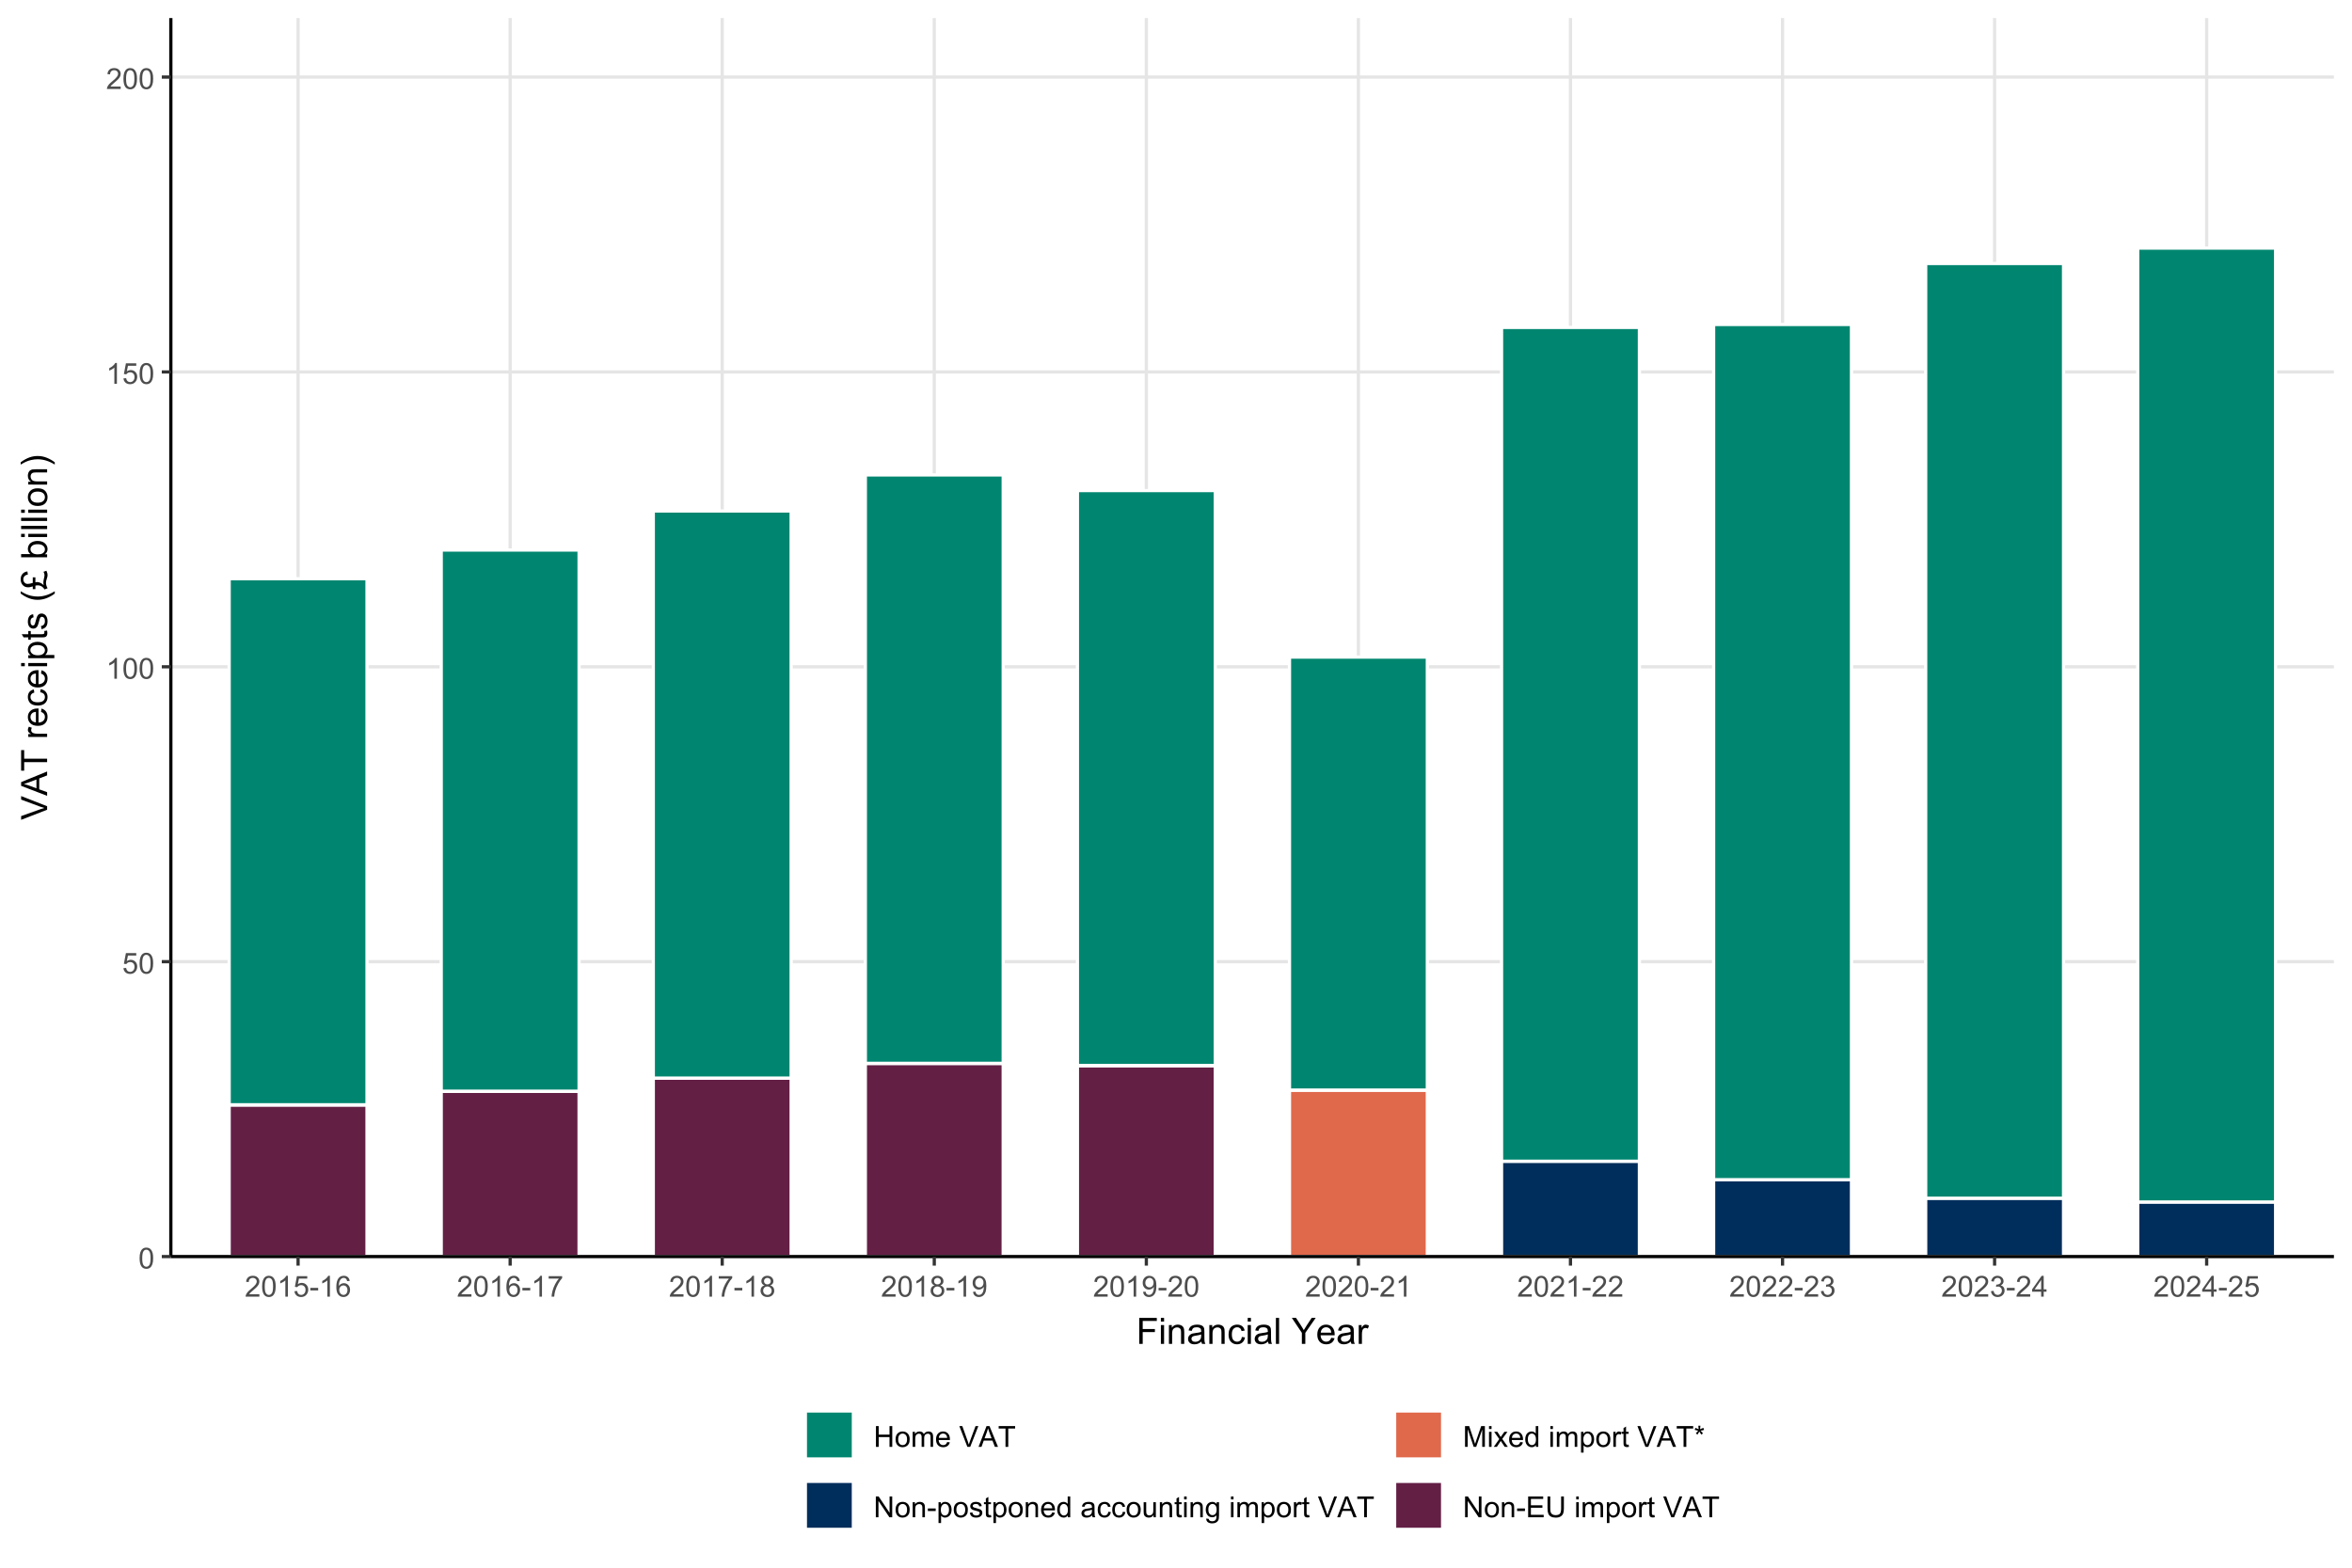 <?xml version="1.0" encoding="UTF-8"?>
<svg xmlns="http://www.w3.org/2000/svg" xmlns:xlink="http://www.w3.org/1999/xlink" width="777" height="518" viewBox="0 0 777 518">
<defs>
<g>
<g id="glyph-0-0">
<path d="M 0.398 -3.391 C 0.398 -4.203 0.48 -4.855 0.648 -5.352 C 0.816 -5.848 1.066 -6.227 1.395 -6.496 C 1.723 -6.766 2.141 -6.898 2.641 -6.898 C 3.008 -6.898 3.332 -6.824 3.609 -6.676 C 3.887 -6.527 4.117 -6.316 4.297 -6.035 C 4.48 -5.754 4.621 -5.414 4.727 -5.012 C 4.828 -4.613 4.879 -4.07 4.879 -3.391 C 4.879 -2.582 4.797 -1.934 4.633 -1.438 C 4.465 -0.941 4.219 -0.559 3.887 -0.289 C 3.559 -0.02 3.141 0.117 2.641 0.117 C 1.977 0.117 1.457 -0.121 1.078 -0.594 C 0.625 -1.168 0.398 -2.098 0.398 -3.391 M 1.266 -3.391 C 1.266 -2.262 1.398 -1.512 1.66 -1.137 C 1.926 -0.762 2.25 -0.578 2.641 -0.578 C 3.027 -0.578 3.352 -0.766 3.617 -1.141 C 3.879 -1.516 4.012 -2.266 4.012 -3.391 C 4.012 -4.52 3.879 -5.273 3.617 -5.645 C 3.352 -6.016 3.023 -6.203 2.629 -6.203 C 2.242 -6.203 1.934 -6.039 1.703 -5.711 C 1.41 -5.289 1.266 -4.516 1.266 -3.391 Z M 1.266 -3.391 "/>
</g>
<g id="glyph-0-1">
<path d="M 0.398 -1.801 L 1.285 -1.875 C 1.352 -1.445 1.504 -1.121 1.742 -0.902 C 1.98 -0.684 2.27 -0.578 2.605 -0.578 C 3.012 -0.578 3.355 -0.73 3.637 -1.035 C 3.918 -1.344 4.059 -1.75 4.059 -2.254 C 4.059 -2.734 3.926 -3.117 3.652 -3.395 C 3.383 -3.672 3.031 -3.812 2.594 -3.812 C 2.32 -3.812 2.074 -3.75 1.855 -3.625 C 1.637 -3.504 1.465 -3.344 1.34 -3.145 L 0.547 -3.25 L 1.215 -6.777 L 4.633 -6.777 L 4.633 -5.973 L 1.891 -5.973 L 1.52 -4.125 C 1.93 -4.414 2.363 -4.555 2.816 -4.555 C 3.418 -4.555 3.922 -4.348 4.336 -3.934 C 4.75 -3.516 4.953 -2.984 4.953 -2.328 C 4.953 -1.707 4.773 -1.172 4.41 -0.719 C 3.969 -0.16 3.367 0.117 2.605 0.117 C 1.98 0.117 1.473 -0.059 1.074 -0.406 C 0.68 -0.758 0.453 -1.223 0.398 -1.801 Z M 0.398 -1.801 "/>
</g>
<g id="glyph-0-2">
<path d="M 3.578 0 L 2.734 0 L 2.734 -5.375 C 2.531 -5.184 2.262 -4.988 1.934 -4.797 C 1.605 -4.602 1.309 -4.457 1.047 -4.359 L 1.047 -5.176 C 1.516 -5.398 1.93 -5.664 2.281 -5.98 C 2.637 -6.297 2.887 -6.602 3.031 -6.898 L 3.578 -6.898 Z M 3.578 0 "/>
</g>
<g id="glyph-0-3">
<path d="M 4.832 -0.812 L 4.832 0 L 0.289 0 C 0.285 -0.203 0.316 -0.398 0.391 -0.586 C 0.504 -0.895 0.691 -1.199 0.945 -1.5 C 1.199 -1.801 1.566 -2.148 2.047 -2.539 C 2.797 -3.152 3.301 -3.637 3.562 -3.996 C 3.824 -4.355 3.957 -4.691 3.957 -5.012 C 3.957 -5.344 3.836 -5.629 3.598 -5.855 C 3.359 -6.086 3.047 -6.203 2.664 -6.203 C 2.258 -6.203 1.93 -6.078 1.688 -5.836 C 1.445 -5.594 1.32 -5.254 1.316 -4.824 L 0.449 -4.914 C 0.508 -5.559 0.734 -6.051 1.121 -6.391 C 1.508 -6.73 2.027 -6.898 2.68 -6.898 C 3.34 -6.898 3.863 -6.719 4.246 -6.352 C 4.633 -5.984 4.824 -5.531 4.824 -4.992 C 4.824 -4.719 4.766 -4.445 4.656 -4.18 C 4.543 -3.914 4.355 -3.637 4.094 -3.344 C 3.832 -3.047 3.398 -2.645 2.793 -2.133 C 2.289 -1.707 1.961 -1.418 1.82 -1.27 C 1.676 -1.117 1.555 -0.965 1.461 -0.812 Z M 4.832 -0.812 "/>
</g>
<g id="glyph-0-4">
<path d="M 0.305 -2.062 L 0.305 -2.91 L 2.898 -2.91 L 2.898 -2.062 Z M 0.305 -2.062 "/>
</g>
<g id="glyph-0-5">
<path d="M 4.777 -5.188 L 3.938 -5.125 C 3.863 -5.453 3.758 -5.695 3.617 -5.844 C 3.391 -6.086 3.109 -6.207 2.773 -6.207 C 2.508 -6.207 2.27 -6.133 2.066 -5.98 C 1.801 -5.789 1.594 -5.504 1.438 -5.133 C 1.285 -4.762 1.207 -4.23 1.199 -3.543 C 1.402 -3.852 1.652 -4.082 1.945 -4.234 C 2.238 -4.383 2.547 -4.457 2.867 -4.457 C 3.43 -4.457 3.91 -4.25 4.305 -3.836 C 4.699 -3.422 4.898 -2.887 4.898 -2.23 C 4.898 -1.801 4.805 -1.398 4.621 -1.027 C 4.434 -0.66 4.18 -0.375 3.852 -0.18 C 3.527 0.02 3.16 0.117 2.746 0.117 C 2.043 0.117 1.469 -0.141 1.027 -0.66 C 0.582 -1.176 0.359 -2.027 0.359 -3.215 C 0.359 -4.543 0.605 -5.508 1.098 -6.113 C 1.523 -6.637 2.102 -6.898 2.828 -6.898 C 3.367 -6.898 3.809 -6.75 4.156 -6.445 C 4.5 -6.141 4.707 -5.723 4.777 -5.188 M 1.332 -2.227 C 1.332 -1.938 1.395 -1.656 1.516 -1.391 C 1.641 -1.125 1.812 -0.926 2.035 -0.785 C 2.258 -0.645 2.488 -0.578 2.734 -0.578 C 3.09 -0.578 3.395 -0.719 3.652 -1.008 C 3.906 -1.297 4.035 -1.688 4.035 -2.18 C 4.035 -2.656 3.91 -3.027 3.656 -3.301 C 3.402 -3.574 3.086 -3.711 2.699 -3.711 C 2.32 -3.711 1.996 -3.574 1.73 -3.301 C 1.465 -3.027 1.332 -2.672 1.332 -2.227 Z M 1.332 -2.227 "/>
</g>
<g id="glyph-0-6">
<path d="M 0.453 -5.973 L 0.453 -6.781 L 4.902 -6.781 L 4.902 -6.125 C 4.465 -5.66 4.031 -5.043 3.602 -4.27 C 3.172 -3.5 2.84 -2.703 2.605 -1.891 C 2.438 -1.312 2.328 -0.684 2.281 0 L 1.414 0 C 1.426 -0.539 1.531 -1.195 1.734 -1.961 C 1.938 -2.727 2.23 -3.465 2.609 -4.176 C 2.988 -4.887 3.391 -5.484 3.82 -5.973 Z M 0.453 -5.973 "/>
</g>
<g id="glyph-0-7">
<path d="M 1.695 -3.727 C 1.348 -3.855 1.086 -4.039 0.918 -4.273 C 0.75 -4.512 0.664 -4.797 0.664 -5.129 C 0.664 -5.629 0.844 -6.047 1.203 -6.391 C 1.562 -6.73 2.043 -6.898 2.641 -6.898 C 3.238 -6.898 3.723 -6.727 4.086 -6.379 C 4.453 -6.027 4.637 -5.605 4.637 -5.105 C 4.637 -4.785 4.551 -4.508 4.387 -4.273 C 4.219 -4.035 3.965 -3.855 3.625 -3.727 C 4.047 -3.59 4.367 -3.367 4.586 -3.062 C 4.809 -2.754 4.918 -2.391 4.918 -1.965 C 4.918 -1.375 4.711 -0.883 4.293 -0.484 C 3.879 -0.082 3.332 0.117 2.652 0.117 C 1.977 0.117 1.43 -0.082 1.012 -0.484 C 0.598 -0.887 0.391 -1.387 0.391 -1.988 C 0.391 -2.434 0.504 -2.809 0.73 -3.109 C 0.957 -3.41 1.277 -3.617 1.695 -3.727 M 1.527 -5.156 C 1.527 -4.832 1.633 -4.566 1.844 -4.359 C 2.051 -4.152 2.324 -4.051 2.656 -4.051 C 2.984 -4.051 3.25 -4.152 3.457 -4.355 C 3.664 -4.562 3.77 -4.812 3.77 -5.109 C 3.77 -5.418 3.66 -5.68 3.449 -5.891 C 3.234 -6.102 2.969 -6.207 2.648 -6.207 C 2.328 -6.207 2.059 -6.102 1.848 -5.898 C 1.633 -5.691 1.527 -5.445 1.527 -5.156 M 1.258 -1.984 C 1.258 -1.742 1.312 -1.508 1.426 -1.285 C 1.543 -1.059 1.711 -0.887 1.938 -0.762 C 2.16 -0.637 2.402 -0.578 2.664 -0.578 C 3.066 -0.578 3.398 -0.707 3.66 -0.965 C 3.922 -1.227 4.055 -1.555 4.055 -1.953 C 4.055 -2.359 3.918 -2.695 3.648 -2.961 C 3.379 -3.227 3.039 -3.359 2.633 -3.359 C 2.238 -3.359 1.91 -3.23 1.648 -2.969 C 1.387 -2.703 1.258 -2.375 1.258 -1.984 Z M 1.258 -1.984 "/>
</g>
<g id="glyph-0-8">
<path d="M 0.523 -1.59 L 1.336 -1.664 C 1.406 -1.281 1.535 -1.008 1.73 -0.836 C 1.922 -0.664 2.172 -0.578 2.477 -0.578 C 2.734 -0.578 2.961 -0.637 3.156 -0.754 C 3.352 -0.875 3.512 -1.031 3.637 -1.23 C 3.762 -1.43 3.867 -1.695 3.953 -2.035 C 4.035 -2.371 4.078 -2.715 4.078 -3.066 C 4.078 -3.102 4.078 -3.16 4.074 -3.234 C 3.906 -2.965 3.676 -2.746 3.383 -2.582 C 3.09 -2.414 2.773 -2.328 2.434 -2.328 C 1.863 -2.328 1.383 -2.535 0.988 -2.949 C 0.594 -3.359 0.398 -3.906 0.398 -4.578 C 0.398 -5.277 0.605 -5.836 1.016 -6.262 C 1.426 -6.688 1.941 -6.898 2.559 -6.898 C 3.008 -6.898 3.414 -6.781 3.785 -6.539 C 4.156 -6.297 4.438 -5.957 4.629 -5.512 C 4.82 -5.066 4.918 -4.422 4.918 -3.578 C 4.918 -2.699 4.82 -2 4.633 -1.48 C 4.441 -0.957 4.156 -0.562 3.781 -0.289 C 3.402 -0.02 2.961 0.117 2.457 0.117 C 1.918 0.117 1.48 -0.031 1.141 -0.332 C 0.797 -0.629 0.594 -1.047 0.523 -1.59 M 3.98 -4.621 C 3.98 -5.105 3.852 -5.492 3.594 -5.773 C 3.336 -6.059 3.023 -6.203 2.664 -6.203 C 2.289 -6.203 1.961 -6.047 1.684 -5.742 C 1.406 -5.438 1.266 -5.039 1.266 -4.551 C 1.266 -4.113 1.398 -3.758 1.66 -3.484 C 1.926 -3.211 2.25 -3.074 2.641 -3.074 C 3.031 -3.074 3.352 -3.211 3.602 -3.484 C 3.855 -3.758 3.98 -4.137 3.98 -4.621 Z M 3.98 -4.621 "/>
</g>
<g id="glyph-0-9">
<path d="M 0.402 -1.812 L 1.246 -1.926 C 1.344 -1.449 1.508 -1.105 1.742 -0.895 C 1.973 -0.684 2.258 -0.578 2.594 -0.578 C 2.988 -0.578 3.324 -0.715 3.598 -0.988 C 3.871 -1.266 4.008 -1.605 4.008 -2.012 C 4.008 -2.398 3.883 -2.719 3.629 -2.969 C 3.375 -3.223 3.055 -3.348 2.664 -3.348 C 2.504 -3.348 2.305 -3.316 2.066 -3.254 L 2.16 -3.992 C 2.219 -3.988 2.262 -3.984 2.297 -3.984 C 2.656 -3.984 2.98 -4.078 3.266 -4.266 C 3.555 -4.453 3.699 -4.742 3.699 -5.133 C 3.699 -5.441 3.594 -5.699 3.383 -5.902 C 3.176 -6.105 2.906 -6.207 2.574 -6.207 C 2.246 -6.207 1.973 -6.102 1.754 -5.898 C 1.535 -5.691 1.395 -5.383 1.332 -4.969 L 0.488 -5.117 C 0.59 -5.684 0.824 -6.121 1.191 -6.434 C 1.555 -6.746 2.012 -6.898 2.555 -6.898 C 2.93 -6.898 3.273 -6.82 3.59 -6.66 C 3.906 -6.496 4.148 -6.277 4.316 -6 C 4.48 -5.723 4.566 -5.426 4.566 -5.113 C 4.566 -4.816 4.484 -4.547 4.328 -4.305 C 4.168 -4.059 3.93 -3.867 3.617 -3.723 C 4.023 -3.629 4.34 -3.434 4.566 -3.137 C 4.789 -2.844 4.902 -2.473 4.902 -2.031 C 4.902 -1.43 4.684 -0.922 4.246 -0.504 C 3.809 -0.086 3.258 0.121 2.586 0.121 C 1.984 0.121 1.484 -0.059 1.086 -0.418 C 0.688 -0.777 0.461 -1.242 0.402 -1.812 Z M 0.402 -1.812 "/>
</g>
<g id="glyph-0-10">
<path d="M 3.102 0 L 3.102 -1.645 L 0.121 -1.645 L 0.121 -2.418 L 3.258 -6.871 L 3.945 -6.871 L 3.945 -2.418 L 4.875 -2.418 L 4.875 -1.645 L 3.945 -1.645 L 3.945 0 L 3.102 0 M 3.102 -2.418 L 3.102 -5.516 L 0.953 -2.418 Z M 3.102 -2.418 "/>
</g>
<g id="glyph-0-11">
<path d="M 0.77 0 L 0.77 -6.871 L 1.68 -6.871 L 1.68 -4.051 L 5.25 -4.051 L 5.25 -6.871 L 6.16 -6.871 L 6.16 0 L 5.25 0 L 5.25 -3.238 L 1.68 -3.238 L 1.68 0 Z M 0.77 0 "/>
</g>
<g id="glyph-0-12">
<path d="M 0.32 -2.488 C 0.32 -3.41 0.574 -4.094 1.086 -4.539 C 1.516 -4.906 2.039 -5.09 2.652 -5.09 C 3.336 -5.09 3.898 -4.867 4.332 -4.418 C 4.766 -3.969 4.984 -3.352 4.984 -2.559 C 4.984 -1.918 4.887 -1.414 4.695 -1.047 C 4.504 -0.68 4.223 -0.395 3.855 -0.191 C 3.488 0.012 3.086 0.113 2.652 0.113 C 1.957 0.113 1.395 -0.109 0.965 -0.559 C 0.535 -1.004 0.32 -1.648 0.32 -2.488 M 1.188 -2.488 C 1.188 -1.852 1.324 -1.375 1.602 -1.059 C 1.883 -0.738 2.23 -0.582 2.652 -0.582 C 3.07 -0.582 3.422 -0.742 3.699 -1.059 C 3.977 -1.379 4.117 -1.863 4.117 -2.516 C 4.117 -3.133 3.977 -3.598 3.695 -3.918 C 3.418 -4.234 3.07 -4.391 2.652 -4.391 C 2.23 -4.391 1.883 -4.234 1.602 -3.918 C 1.324 -3.602 1.188 -3.125 1.188 -2.488 Z M 1.188 -2.488 "/>
</g>
<g id="glyph-0-13">
<path d="M 0.633 0 L 0.633 -4.977 L 1.387 -4.977 L 1.387 -4.281 C 1.543 -4.523 1.75 -4.719 2.012 -4.867 C 2.27 -5.016 2.566 -5.09 2.898 -5.09 C 3.266 -5.09 3.566 -5.016 3.805 -4.859 C 4.039 -4.707 4.207 -4.492 4.305 -4.219 C 4.695 -4.801 5.211 -5.09 5.84 -5.09 C 6.336 -5.09 6.715 -4.953 6.98 -4.68 C 7.246 -4.406 7.379 -3.984 7.379 -3.418 L 7.379 0 L 6.539 0 L 6.539 -3.137 C 6.539 -3.473 6.512 -3.715 6.457 -3.863 C 6.402 -4.012 6.305 -4.133 6.16 -4.223 C 6.016 -4.312 5.848 -4.359 5.652 -4.359 C 5.305 -4.359 5.012 -4.242 4.781 -4.012 C 4.551 -3.777 4.434 -3.406 4.434 -2.891 L 4.434 0 L 3.59 0 L 3.59 -3.234 C 3.59 -3.609 3.523 -3.891 3.383 -4.078 C 3.246 -4.266 3.023 -4.359 2.711 -4.359 C 2.473 -4.359 2.254 -4.297 2.051 -4.172 C 1.848 -4.047 1.703 -3.863 1.613 -3.625 C 1.523 -3.383 1.477 -3.035 1.477 -2.582 L 1.477 0 Z M 0.633 0 "/>
</g>
<g id="glyph-0-14">
<path d="M 4.039 -1.602 L 4.914 -1.496 C 4.773 -0.984 4.52 -0.59 4.148 -0.309 C 3.777 -0.027 3.301 0.113 2.723 0.113 C 1.996 0.113 1.418 -0.113 0.992 -0.559 C 0.566 -1.008 0.352 -1.637 0.352 -2.445 C 0.352 -3.285 0.566 -3.934 1 -4.398 C 1.43 -4.859 1.988 -5.09 2.676 -5.09 C 3.344 -5.09 3.887 -4.863 4.309 -4.41 C 4.73 -3.957 4.941 -3.32 4.941 -2.5 C 4.941 -2.449 4.938 -2.375 4.938 -2.273 L 1.223 -2.273 C 1.254 -1.727 1.41 -1.309 1.688 -1.016 C 1.965 -0.727 2.312 -0.582 2.727 -0.582 C 3.039 -0.582 3.301 -0.664 3.52 -0.824 C 3.738 -0.988 3.914 -1.246 4.039 -1.602 M 1.27 -2.969 L 4.051 -2.969 C 4.012 -3.387 3.906 -3.699 3.73 -3.91 C 3.461 -4.234 3.113 -4.398 2.688 -4.398 C 2.297 -4.398 1.973 -4.266 1.707 -4.008 C 1.445 -3.75 1.297 -3.402 1.27 -2.969 Z M 1.27 -2.969 "/>
</g>
<g id="glyph-0-15">
</g>
<g id="glyph-0-16">
<path d="M 2.703 0 L 0.043 -6.871 L 1.027 -6.871 L 2.812 -1.879 C 2.957 -1.48 3.078 -1.105 3.172 -0.754 C 3.281 -1.129 3.402 -1.504 3.543 -1.879 L 5.398 -6.871 L 6.328 -6.871 L 3.637 0 Z M 2.703 0 "/>
</g>
<g id="glyph-0-17">
<path d="M -0.016 0 L 2.625 -6.871 L 3.605 -6.871 L 6.418 0 L 5.383 0 L 4.578 -2.082 L 1.707 -2.082 L 0.953 0 L -0.016 0 M 1.969 -2.82 L 4.297 -2.82 L 3.582 -4.727 C 3.363 -5.305 3.199 -5.777 3.094 -6.148 C 3.008 -5.711 2.883 -5.273 2.723 -4.836 Z M 1.969 -2.82 "/>
</g>
<g id="glyph-0-18">
<path d="M 2.488 0 L 2.488 -6.062 L 0.227 -6.062 L 0.227 -6.871 L 5.672 -6.871 L 5.672 -6.062 L 3.398 -6.062 L 3.398 0 Z M 2.488 0 "/>
</g>
<g id="glyph-0-19">
<path d="M 0.73 0 L 0.73 -6.871 L 1.664 -6.871 L 5.273 -1.477 L 5.273 -6.871 L 6.145 -6.871 L 6.145 0 L 5.211 0 L 1.602 -5.398 L 1.602 0 Z M 0.73 0 "/>
</g>
<g id="glyph-0-20">
<path d="M 0.633 0 L 0.633 -4.977 L 1.391 -4.977 L 1.391 -4.27 C 1.758 -4.816 2.285 -5.09 2.977 -5.09 C 3.277 -5.09 3.551 -5.035 3.805 -4.93 C 4.055 -4.82 4.242 -4.68 4.367 -4.504 C 4.492 -4.328 4.582 -4.121 4.633 -3.883 C 4.664 -3.727 4.68 -3.453 4.68 -3.062 L 4.68 0 L 3.836 0 L 3.836 -3.027 C 3.836 -3.371 3.801 -3.629 3.734 -3.801 C 3.672 -3.969 3.555 -4.105 3.387 -4.207 C 3.219 -4.309 3.023 -4.359 2.797 -4.359 C 2.438 -4.359 2.129 -4.246 1.867 -4.016 C 1.605 -3.789 1.477 -3.355 1.477 -2.719 L 1.477 0 Z M 0.633 0 "/>
</g>
<g id="glyph-0-21">
<path d="M 0.633 1.906 L 0.633 -4.977 L 1.402 -4.977 L 1.402 -4.332 C 1.582 -4.586 1.789 -4.773 2.016 -4.902 C 2.242 -5.027 2.52 -5.09 2.844 -5.09 C 3.27 -5.09 3.645 -4.98 3.969 -4.762 C 4.297 -4.543 4.539 -4.234 4.707 -3.836 C 4.871 -3.438 4.953 -3 4.953 -2.527 C 4.953 -2.016 4.863 -1.559 4.68 -1.152 C 4.496 -0.742 4.23 -0.43 3.883 -0.215 C 3.535 0.004 3.168 0.113 2.785 0.113 C 2.504 0.113 2.25 0.055 2.027 -0.066 C 1.805 -0.184 1.621 -0.336 1.477 -0.516 L 1.477 1.906 L 0.633 1.906 M 1.398 -2.461 C 1.398 -1.82 1.527 -1.348 1.785 -1.039 C 2.047 -0.734 2.359 -0.582 2.727 -0.582 C 3.102 -0.582 3.426 -0.738 3.691 -1.059 C 3.957 -1.375 4.094 -1.867 4.094 -2.531 C 4.094 -3.164 3.961 -3.641 3.699 -3.957 C 3.441 -4.273 3.129 -4.43 2.766 -4.43 C 2.406 -4.43 2.09 -4.262 1.812 -3.926 C 1.535 -3.59 1.398 -3.102 1.398 -2.461 Z M 1.398 -2.461 "/>
</g>
<g id="glyph-0-22">
<path d="M 0.297 -1.484 L 1.129 -1.617 C 1.176 -1.281 1.309 -1.027 1.52 -0.848 C 1.734 -0.672 2.035 -0.582 2.418 -0.582 C 2.805 -0.582 3.094 -0.66 3.281 -0.816 C 3.469 -0.977 3.562 -1.16 3.562 -1.375 C 3.562 -1.562 3.48 -1.715 3.312 -1.824 C 3.199 -1.898 2.91 -1.992 2.453 -2.109 C 1.832 -2.266 1.402 -2.402 1.164 -2.516 C 0.926 -2.629 0.746 -2.785 0.621 -2.988 C 0.496 -3.191 0.438 -3.414 0.438 -3.656 C 0.438 -3.879 0.488 -4.082 0.59 -4.273 C 0.691 -4.461 0.828 -4.617 1.004 -4.742 C 1.133 -4.84 1.312 -4.922 1.539 -4.988 C 1.766 -5.059 2.008 -5.09 2.27 -5.09 C 2.66 -5.09 3.004 -5.035 3.297 -4.922 C 3.594 -4.809 3.812 -4.656 3.953 -4.465 C 4.094 -4.273 4.188 -4.016 4.242 -3.695 L 3.418 -3.582 C 3.379 -3.836 3.27 -4.039 3.09 -4.18 C 2.91 -4.324 2.656 -4.398 2.328 -4.398 C 1.941 -4.398 1.664 -4.332 1.5 -4.203 C 1.336 -4.078 1.25 -3.926 1.25 -3.754 C 1.25 -3.645 1.285 -3.547 1.355 -3.461 C 1.422 -3.367 1.531 -3.293 1.68 -3.234 C 1.762 -3.203 2.012 -3.133 2.422 -3.02 C 3.02 -2.859 3.438 -2.73 3.672 -2.629 C 3.91 -2.527 4.094 -2.379 4.227 -2.184 C 4.363 -1.992 4.43 -1.75 4.43 -1.461 C 4.43 -1.18 4.348 -0.918 4.184 -0.668 C 4.02 -0.418 3.781 -0.227 3.473 -0.09 C 3.164 0.043 2.812 0.113 2.422 0.113 C 1.777 0.113 1.285 -0.023 0.945 -0.289 C 0.605 -0.559 0.391 -0.957 0.297 -1.484 Z M 0.297 -1.484 "/>
</g>
<g id="glyph-0-23">
<path d="M 2.477 -0.754 L 2.598 -0.008 C 2.359 0.039 2.148 0.066 1.961 0.066 C 1.652 0.066 1.414 0.016 1.246 -0.078 C 1.078 -0.176 0.961 -0.305 0.891 -0.461 C 0.82 -0.621 0.789 -0.953 0.789 -1.457 L 0.789 -4.32 L 0.168 -4.32 L 0.168 -4.977 L 0.789 -4.977 L 0.789 -6.211 L 1.625 -6.719 L 1.625 -4.977 L 2.477 -4.977 L 2.477 -4.32 L 1.625 -4.32 L 1.625 -1.41 C 1.625 -1.172 1.641 -1.016 1.672 -0.945 C 1.699 -0.879 1.75 -0.824 1.816 -0.781 C 1.883 -0.742 1.98 -0.723 2.105 -0.723 C 2.199 -0.723 2.32 -0.734 2.477 -0.754 Z M 2.477 -0.754 "/>
</g>
<g id="glyph-0-24">
<path d="M 3.863 0 L 3.863 -0.629 C 3.547 -0.133 3.082 0.113 2.469 0.113 C 2.074 0.113 1.707 0.004 1.375 -0.215 C 1.043 -0.434 0.785 -0.738 0.602 -1.133 C 0.418 -1.523 0.328 -1.977 0.328 -2.484 C 0.328 -2.98 0.41 -3.434 0.578 -3.836 C 0.742 -4.242 0.992 -4.551 1.32 -4.766 C 1.652 -4.984 2.023 -5.09 2.434 -5.09 C 2.734 -5.09 3 -5.027 3.234 -4.902 C 3.469 -4.773 3.66 -4.609 3.805 -4.406 L 3.805 -6.871 L 4.645 -6.871 L 4.645 0 L 3.863 0 M 1.195 -2.484 C 1.195 -1.848 1.328 -1.371 1.598 -1.055 C 1.867 -0.738 2.184 -0.582 2.551 -0.582 C 2.918 -0.582 3.23 -0.73 3.488 -1.035 C 3.746 -1.336 3.875 -1.797 3.875 -2.414 C 3.875 -3.094 3.746 -3.594 3.484 -3.914 C 3.219 -4.234 2.898 -4.391 2.512 -4.391 C 2.137 -4.391 1.824 -4.238 1.574 -3.934 C 1.32 -3.625 1.195 -3.145 1.195 -2.484 Z M 1.195 -2.484 "/>
</g>
<g id="glyph-0-25">
<path d="M 3.883 -0.613 C 3.57 -0.348 3.27 -0.16 2.98 -0.051 C 2.691 0.059 2.379 0.113 2.047 0.113 C 1.5 0.113 1.082 -0.02 0.789 -0.289 C 0.492 -0.555 0.348 -0.898 0.348 -1.312 C 0.348 -1.555 0.402 -1.777 0.512 -1.98 C 0.625 -2.184 0.77 -2.344 0.949 -2.465 C 1.129 -2.586 1.332 -2.68 1.555 -2.742 C 1.723 -2.785 1.973 -2.828 2.305 -2.867 C 2.988 -2.949 3.488 -3.047 3.812 -3.16 C 3.812 -3.273 3.816 -3.348 3.816 -3.379 C 3.816 -3.723 3.734 -3.965 3.578 -4.105 C 3.359 -4.297 3.039 -4.391 2.617 -4.391 C 2.219 -4.391 1.926 -4.324 1.738 -4.184 C 1.547 -4.043 1.406 -3.797 1.316 -3.445 L 0.492 -3.559 C 0.566 -3.91 0.691 -4.195 0.863 -4.414 C 1.035 -4.629 1.281 -4.797 1.609 -4.914 C 1.934 -5.031 2.309 -5.09 2.738 -5.09 C 3.164 -5.09 3.508 -5.039 3.773 -4.941 C 4.039 -4.84 4.234 -4.715 4.359 -4.562 C 4.484 -4.41 4.57 -4.219 4.621 -3.988 C 4.648 -3.844 4.664 -3.586 4.664 -3.211 L 4.664 -2.086 C 4.664 -1.301 4.684 -0.805 4.719 -0.598 C 4.754 -0.391 4.824 -0.191 4.93 0 L 4.051 0 C 3.961 -0.176 3.906 -0.379 3.883 -0.613 M 3.812 -2.5 C 3.504 -2.375 3.047 -2.266 2.434 -2.18 C 2.086 -2.129 1.84 -2.074 1.695 -2.012 C 1.555 -1.949 1.441 -1.855 1.363 -1.738 C 1.285 -1.617 1.246 -1.484 1.246 -1.336 C 1.246 -1.109 1.332 -0.922 1.504 -0.773 C 1.672 -0.625 1.922 -0.547 2.25 -0.547 C 2.574 -0.547 2.863 -0.621 3.117 -0.762 C 3.371 -0.902 3.555 -1.098 3.676 -1.344 C 3.766 -1.535 3.812 -1.816 3.812 -2.188 Z M 3.812 -2.5 "/>
</g>
<g id="glyph-0-26">
<path d="M 3.883 -1.824 L 4.711 -1.715 C 4.621 -1.145 4.387 -0.695 4.016 -0.371 C 3.641 -0.051 3.184 0.113 2.641 0.113 C 1.957 0.113 1.41 -0.109 0.996 -0.555 C 0.582 -1 0.375 -1.641 0.375 -2.469 C 0.375 -3.008 0.465 -3.477 0.641 -3.883 C 0.82 -4.285 1.09 -4.586 1.457 -4.789 C 1.82 -4.988 2.215 -5.09 2.645 -5.09 C 3.184 -5.09 3.625 -4.953 3.969 -4.68 C 4.312 -4.406 4.535 -4.02 4.633 -3.516 L 3.812 -3.391 C 3.734 -3.723 3.594 -3.977 3.395 -4.145 C 3.199 -4.312 2.957 -4.398 2.676 -4.398 C 2.25 -4.398 1.906 -4.246 1.641 -3.941 C 1.375 -3.637 1.242 -3.152 1.242 -2.492 C 1.242 -1.824 1.371 -1.34 1.625 -1.035 C 1.883 -0.734 2.219 -0.582 2.629 -0.582 C 2.961 -0.582 3.238 -0.684 3.461 -0.887 C 3.68 -1.09 3.82 -1.402 3.883 -1.824 Z M 3.883 -1.824 "/>
</g>
<g id="glyph-0-27">
<path d="M 3.895 0 L 3.895 -0.73 C 3.508 -0.168 2.98 0.113 2.316 0.113 C 2.023 0.113 1.746 0.055 1.492 -0.055 C 1.238 -0.168 1.051 -0.309 0.926 -0.48 C 0.801 -0.652 0.715 -0.859 0.664 -1.105 C 0.633 -1.273 0.613 -1.535 0.613 -1.895 L 0.613 -4.977 L 1.457 -4.977 L 1.457 -2.219 C 1.457 -1.777 1.477 -1.48 1.508 -1.328 C 1.562 -1.105 1.676 -0.93 1.848 -0.805 C 2.02 -0.676 2.23 -0.613 2.484 -0.613 C 2.738 -0.613 2.977 -0.68 3.195 -0.809 C 3.418 -0.938 3.574 -1.113 3.668 -1.34 C 3.762 -1.562 3.805 -1.887 3.805 -2.312 L 3.805 -4.977 L 4.648 -4.977 L 4.648 0 Z M 3.895 0 "/>
</g>
<g id="glyph-0-28">
<path d="M 0.637 -5.902 L 0.637 -6.871 L 1.48 -6.871 L 1.48 -5.902 L 0.637 -5.902 M 0.637 0 L 0.637 -4.977 L 1.48 -4.977 L 1.48 0 Z M 0.637 0 "/>
</g>
<g id="glyph-0-29">
<path d="M 0.477 0.414 L 1.297 0.535 C 1.332 0.789 1.43 0.973 1.586 1.086 C 1.793 1.242 2.078 1.32 2.441 1.32 C 2.832 1.32 3.133 1.242 3.348 1.086 C 3.559 0.93 3.703 0.711 3.777 0.43 C 3.82 0.258 3.844 -0.102 3.84 -0.652 C 3.469 -0.219 3.012 0 2.461 0 C 1.777 0 1.246 -0.246 0.871 -0.742 C 0.496 -1.234 0.309 -1.828 0.309 -2.516 C 0.309 -2.992 0.395 -3.43 0.566 -3.832 C 0.738 -4.234 0.988 -4.543 1.316 -4.762 C 1.641 -4.98 2.023 -5.09 2.465 -5.09 C 3.055 -5.09 3.539 -4.852 3.918 -4.379 L 3.918 -4.977 L 4.695 -4.977 L 4.695 -0.676 C 4.695 0.102 4.617 0.648 4.461 0.973 C 4.301 1.297 4.051 1.551 3.711 1.738 C 3.367 1.926 2.945 2.02 2.445 2.02 C 1.852 2.02 1.375 1.887 1.008 1.621 C 0.641 1.352 0.465 0.949 0.477 0.414 M 1.176 -2.578 C 1.176 -1.926 1.305 -1.449 1.566 -1.148 C 1.824 -0.848 2.148 -0.699 2.539 -0.699 C 2.93 -0.699 3.254 -0.848 3.516 -1.145 C 3.777 -1.445 3.91 -1.914 3.91 -2.551 C 3.91 -3.16 3.773 -3.617 3.504 -3.93 C 3.234 -4.238 2.906 -4.391 2.527 -4.391 C 2.152 -4.391 1.832 -4.238 1.57 -3.934 C 1.309 -3.629 1.176 -3.18 1.176 -2.578 Z M 1.176 -2.578 "/>
</g>
<g id="glyph-0-30">
<path d="M 0.625 0 L 0.625 -4.977 L 1.383 -4.977 L 1.383 -4.223 C 1.578 -4.578 1.754 -4.809 1.918 -4.922 C 2.082 -5.035 2.266 -5.09 2.461 -5.09 C 2.746 -5.09 3.035 -5 3.328 -4.82 L 3.039 -4.035 C 2.832 -4.156 2.625 -4.219 2.418 -4.219 C 2.234 -4.219 2.07 -4.164 1.922 -4.051 C 1.773 -3.941 1.672 -3.789 1.609 -3.59 C 1.516 -3.289 1.469 -2.961 1.469 -2.605 L 1.469 0 Z M 0.625 0 "/>
</g>
<g id="glyph-0-31">
<path d="M 0.711 0 L 0.711 -6.871 L 2.082 -6.871 L 3.707 -2.008 C 3.859 -1.555 3.969 -1.215 4.035 -0.988 C 4.113 -1.238 4.234 -1.605 4.402 -2.09 L 6.047 -6.871 L 7.27 -6.871 L 7.27 0 L 6.395 0 L 6.395 -5.75 L 4.398 0 L 3.578 0 L 1.59 -5.852 L 1.59 0 Z M 0.711 0 "/>
</g>
<g id="glyph-0-32">
<path d="M 0.07 0 L 1.891 -2.586 L 0.207 -4.977 L 1.262 -4.977 L 2.023 -3.812 C 2.168 -3.59 2.285 -3.402 2.371 -3.254 C 2.508 -3.461 2.637 -3.641 2.75 -3.801 L 3.59 -4.977 L 4.598 -4.977 L 2.879 -2.633 L 4.73 0 L 3.695 0 L 2.672 -1.547 L 2.398 -1.965 L 1.094 0 Z M 0.07 0 "/>
</g>
<g id="glyph-0-33">
<path d="M 0.301 -5.609 L 0.516 -6.277 C 1.012 -6.102 1.375 -5.949 1.598 -5.82 C 1.539 -6.387 1.508 -6.777 1.504 -6.988 L 2.184 -6.988 C 2.176 -6.68 2.141 -6.293 2.078 -5.828 C 2.398 -5.988 2.766 -6.141 3.184 -6.277 L 3.398 -5.609 C 3 -5.48 2.613 -5.391 2.23 -5.348 C 2.422 -5.184 2.691 -4.887 3.039 -4.461 L 2.477 -4.062 C 2.293 -4.312 2.078 -4.648 1.832 -5.07 C 1.602 -4.633 1.398 -4.297 1.223 -4.062 L 0.672 -4.461 C 1.031 -4.91 1.293 -5.203 1.449 -5.348 C 1.047 -5.426 0.664 -5.516 0.301 -5.609 Z M 0.301 -5.609 "/>
</g>
<g id="glyph-0-34">
<path d="M 0.758 0 L 0.758 -6.871 L 5.727 -6.871 L 5.727 -6.062 L 1.668 -6.062 L 1.668 -3.957 L 5.469 -3.957 L 5.469 -3.148 L 1.668 -3.148 L 1.668 -0.812 L 5.887 -0.812 L 5.887 0 Z M 0.758 0 "/>
</g>
<g id="glyph-0-35">
<path d="M 5.25 -6.871 L 6.16 -6.871 L 6.16 -2.902 C 6.16 -2.211 6.082 -1.664 5.926 -1.258 C 5.77 -0.852 5.488 -0.52 5.078 -0.266 C 4.672 -0.012 4.137 0.117 3.473 0.117 C 2.828 0.117 2.305 0.008 1.895 -0.215 C 1.484 -0.438 1.191 -0.758 1.016 -1.18 C 0.844 -1.598 0.754 -2.172 0.754 -2.902 L 0.754 -6.871 L 1.664 -6.871 L 1.664 -2.906 C 1.664 -2.309 1.719 -1.871 1.832 -1.586 C 1.941 -1.305 2.133 -1.086 2.402 -0.934 C 2.672 -0.781 3.004 -0.703 3.395 -0.703 C 4.062 -0.703 4.539 -0.855 4.824 -1.156 C 5.109 -1.461 5.25 -2.043 5.25 -2.906 Z M 5.25 -6.871 "/>
</g>
<g id="glyph-1-0">
<path d="M 0.984 0 L 0.984 -8.59 L 6.781 -8.59 L 6.781 -7.578 L 2.121 -7.578 L 2.121 -4.914 L 6.152 -4.914 L 6.152 -3.902 L 2.121 -3.902 L 2.121 0 Z M 0.984 0 "/>
</g>
<g id="glyph-1-1">
<path d="M 0.797 -7.375 L 0.797 -8.59 L 1.852 -8.59 L 1.852 -7.375 L 0.797 -7.375 M 0.797 0 L 0.797 -6.223 L 1.852 -6.223 L 1.852 0 Z M 0.797 0 "/>
</g>
<g id="glyph-1-2">
<path d="M 0.789 0 L 0.789 -6.223 L 1.742 -6.223 L 1.742 -5.336 C 2.195 -6.02 2.855 -6.363 3.719 -6.363 C 4.094 -6.363 4.441 -6.297 4.754 -6.16 C 5.07 -6.027 5.305 -5.848 5.461 -5.633 C 5.617 -5.41 5.727 -5.152 5.789 -4.852 C 5.828 -4.656 5.848 -4.312 5.848 -3.828 L 5.848 0 L 4.793 0 L 4.793 -3.785 C 4.793 -4.215 4.75 -4.535 4.672 -4.75 C 4.586 -4.961 4.441 -5.133 4.234 -5.258 C 4.023 -5.387 3.781 -5.449 3.5 -5.449 C 3.047 -5.449 2.66 -5.305 2.336 -5.023 C 2.008 -4.734 1.844 -4.195 1.844 -3.398 L 1.844 0 Z M 0.789 0 "/>
</g>
<g id="glyph-1-3">
<path d="M 4.852 -0.766 C 4.461 -0.434 4.086 -0.199 3.723 -0.062 C 3.363 0.07 2.973 0.141 2.562 0.141 C 1.875 0.141 1.352 -0.027 0.984 -0.359 C 0.617 -0.695 0.434 -1.121 0.434 -1.641 C 0.434 -1.945 0.504 -2.223 0.641 -2.477 C 0.781 -2.727 0.961 -2.93 1.188 -3.082 C 1.41 -3.234 1.664 -3.348 1.945 -3.43 C 2.152 -3.48 2.465 -3.535 2.883 -3.586 C 3.734 -3.688 4.359 -3.809 4.766 -3.949 C 4.766 -4.094 4.77 -4.184 4.77 -4.227 C 4.77 -4.652 4.672 -4.957 4.469 -5.133 C 4.203 -5.371 3.801 -5.492 3.27 -5.492 C 2.773 -5.492 2.406 -5.402 2.172 -5.23 C 1.934 -5.055 1.758 -4.746 1.648 -4.305 L 0.617 -4.445 C 0.707 -4.887 0.863 -5.246 1.078 -5.516 C 1.293 -5.789 1.602 -5.996 2.008 -6.145 C 2.414 -6.289 2.887 -6.363 3.422 -6.363 C 3.953 -6.363 4.383 -6.301 4.719 -6.176 C 5.047 -6.051 5.293 -5.895 5.449 -5.703 C 5.605 -5.516 5.715 -5.273 5.777 -4.984 C 5.812 -4.805 5.828 -4.484 5.828 -4.016 L 5.828 -2.609 C 5.828 -1.629 5.852 -1.008 5.898 -0.746 C 5.941 -0.488 6.031 -0.238 6.164 0 L 5.062 0 C 4.953 -0.219 4.883 -0.477 4.852 -0.766 M 4.766 -3.125 C 4.379 -2.965 3.805 -2.832 3.039 -2.727 C 2.605 -2.66 2.301 -2.59 2.121 -2.516 C 1.941 -2.434 1.801 -2.32 1.703 -2.172 C 1.605 -2.02 1.559 -1.852 1.559 -1.672 C 1.559 -1.387 1.664 -1.152 1.879 -0.969 C 2.09 -0.781 2.402 -0.684 2.812 -0.688 C 3.219 -0.684 3.578 -0.773 3.898 -0.953 C 4.211 -1.129 4.445 -1.371 4.594 -1.68 C 4.707 -1.918 4.762 -2.27 4.766 -2.734 Z M 4.766 -3.125 "/>
</g>
<g id="glyph-1-4">
<path d="M 4.852 -2.281 L 5.891 -2.145 C 5.773 -1.43 5.484 -0.871 5.02 -0.465 C 4.551 -0.062 3.977 0.141 3.297 0.141 C 2.445 0.141 1.762 -0.137 1.246 -0.695 C 0.727 -1.25 0.469 -2.047 0.469 -3.086 C 0.469 -3.758 0.578 -4.348 0.805 -4.852 C 1.023 -5.355 1.363 -5.734 1.82 -5.984 C 2.273 -6.238 2.77 -6.363 3.305 -6.363 C 3.98 -6.363 4.531 -6.191 4.961 -5.852 C 5.391 -5.508 5.668 -5.023 5.789 -4.395 L 4.766 -4.234 C 4.664 -4.652 4.492 -4.969 4.246 -5.18 C 3.996 -5.391 3.695 -5.496 3.344 -5.496 C 2.812 -5.496 2.383 -5.305 2.051 -4.926 C 1.719 -4.543 1.555 -3.941 1.555 -3.117 C 1.555 -2.281 1.711 -1.672 2.031 -1.297 C 2.352 -0.918 2.77 -0.727 3.289 -0.727 C 3.699 -0.727 4.047 -0.852 4.324 -1.109 C 4.602 -1.359 4.777 -1.75 4.852 -2.281 Z M 4.852 -2.281 "/>
</g>
<g id="glyph-1-5">
<path d="M 0.766 0 L 0.766 -8.59 L 1.82 -8.59 L 1.82 0 Z M 0.766 0 "/>
</g>
<g id="glyph-1-6">
</g>
<g id="glyph-1-7">
<path d="M 3.344 0 L 3.344 -3.641 L 0.035 -8.59 L 1.418 -8.59 L 3.109 -6 C 3.422 -5.516 3.715 -5.031 3.984 -4.547 C 4.242 -4.996 4.555 -5.5 4.922 -6.062 L 6.586 -8.59 L 7.91 -8.59 L 4.484 -3.641 L 4.484 0 Z M 3.344 0 "/>
</g>
<g id="glyph-1-8">
<path d="M 5.051 -2.004 L 6.141 -1.867 C 5.969 -1.23 5.648 -0.738 5.188 -0.387 C 4.719 -0.035 4.125 0.141 3.406 0.141 C 2.492 0.141 1.773 -0.141 1.238 -0.699 C 0.707 -1.262 0.438 -2.047 0.438 -3.059 C 0.438 -4.105 0.711 -4.918 1.25 -5.496 C 1.789 -6.074 2.484 -6.363 3.344 -6.363 C 4.18 -6.363 4.859 -6.078 5.383 -5.516 C 5.914 -4.945 6.176 -4.148 6.176 -3.125 C 6.176 -3.059 6.172 -2.965 6.172 -2.844 L 1.531 -2.844 C 1.566 -2.156 1.762 -1.633 2.109 -1.273 C 2.457 -0.906 2.891 -0.727 3.41 -0.727 C 3.797 -0.727 4.125 -0.828 4.398 -1.031 C 4.672 -1.234 4.891 -1.559 5.051 -2.004 M 1.586 -3.711 L 5.062 -3.711 C 5.016 -4.23 4.883 -4.625 4.664 -4.887 C 4.328 -5.293 3.891 -5.496 3.359 -5.496 C 2.871 -5.496 2.465 -5.332 2.137 -5.008 C 1.805 -4.684 1.625 -4.25 1.586 -3.711 Z M 1.586 -3.711 "/>
</g>
<g id="glyph-1-9">
<path d="M 0.781 0 L 0.781 -6.223 L 1.727 -6.223 L 1.727 -5.281 C 1.969 -5.719 2.195 -6.012 2.398 -6.152 C 2.605 -6.293 2.828 -6.363 3.078 -6.363 C 3.43 -6.363 3.793 -6.25 4.16 -6.023 L 3.797 -5.047 C 3.539 -5.195 3.281 -5.273 3.023 -5.273 C 2.793 -5.273 2.586 -5.203 2.402 -5.066 C 2.219 -4.926 2.086 -4.734 2.008 -4.488 C 1.891 -4.113 1.836 -3.703 1.836 -3.258 L 1.836 0 Z M 0.781 0 "/>
</g>
<g id="glyph-2-0">
<path d="M 0 -3.383 L -8.59 -0.055 L -8.59 -1.285 L -2.352 -3.516 C -1.848 -3.695 -1.379 -3.844 -0.941 -3.969 C -1.41 -4.098 -1.879 -4.254 -2.348 -4.43 L -8.59 -6.75 L -8.59 -7.91 L 0 -4.547 Z M 0 -3.383 "/>
</g>
<g id="glyph-2-1">
<path d="M 0 0.016 L -8.59 -3.281 L -8.59 -4.508 L 0 -8.023 L 0 -6.727 L -2.602 -5.727 L -2.602 -2.133 L 0 -1.188 L 0 0.016 M -3.527 -2.461 L -3.527 -5.375 L -5.906 -4.477 C -6.629 -4.203 -7.223 -4 -7.688 -3.867 C -7.137 -3.758 -6.59 -3.605 -6.047 -3.406 Z M -3.527 -2.461 "/>
</g>
<g id="glyph-2-2">
<path d="M 0 -3.109 L -7.578 -3.113 L -7.578 -0.281 L -8.59 -0.281 L -8.59 -7.09 L -7.578 -7.09 L -7.578 -4.25 L 0 -4.25 Z M 0 -3.109 "/>
</g>
<g id="glyph-2-3">
</g>
<g id="glyph-2-4">
<path d="M 0 -0.781 L -6.223 -0.781 L -6.223 -1.73 L -5.281 -1.73 C -5.719 -1.969 -6.012 -2.195 -6.152 -2.398 C -6.293 -2.605 -6.363 -2.828 -6.363 -3.078 C -6.363 -3.43 -6.25 -3.793 -6.023 -4.16 L -5.047 -3.797 C -5.195 -3.539 -5.273 -3.281 -5.273 -3.023 C -5.273 -2.793 -5.203 -2.586 -5.066 -2.402 C -4.926 -2.219 -4.734 -2.086 -4.488 -2.012 C -4.113 -1.895 -3.703 -1.836 -3.258 -1.836 L 0 -1.836 Z M 0 -0.781 "/>
</g>
<g id="glyph-2-5">
<path d="M -2.004 -5.051 L -1.867 -6.141 C -1.23 -5.969 -0.738 -5.648 -0.387 -5.188 C -0.035 -4.719 0.141 -4.125 0.141 -3.406 C 0.141 -2.492 -0.141 -1.773 -0.699 -1.238 C -1.262 -0.707 -2.047 -0.441 -3.059 -0.441 C -4.105 -0.441 -4.918 -0.711 -5.496 -1.25 C -6.074 -1.789 -6.363 -2.484 -6.363 -3.348 C -6.363 -4.18 -6.078 -4.859 -5.516 -5.383 C -4.945 -5.914 -4.148 -6.176 -3.121 -6.176 C -3.059 -6.176 -2.965 -6.172 -2.84 -6.172 L -2.844 -1.531 C -2.156 -1.566 -1.633 -1.762 -1.27 -2.109 C -0.906 -2.457 -0.727 -2.891 -0.727 -3.41 C -0.727 -3.797 -0.828 -4.125 -1.031 -4.398 C -1.234 -4.672 -1.559 -4.891 -2.004 -5.051 M -3.711 -1.59 L -3.707 -5.062 C -4.23 -5.016 -4.625 -4.883 -4.887 -4.664 C -5.293 -4.328 -5.496 -3.891 -5.496 -3.359 C -5.496 -2.871 -5.332 -2.465 -5.008 -2.137 C -4.684 -1.805 -4.25 -1.625 -3.711 -1.59 Z M -3.711 -1.59 "/>
</g>
<g id="glyph-2-6">
<path d="M -2.277 -4.852 L -2.145 -5.891 C -1.43 -5.773 -0.871 -5.484 -0.465 -5.02 C -0.062 -4.551 0.141 -3.977 0.141 -3.297 C 0.141 -2.445 -0.137 -1.762 -0.695 -1.246 C -1.25 -0.727 -2.047 -0.469 -3.086 -0.469 C -3.758 -0.469 -4.348 -0.582 -4.852 -0.805 C -5.355 -1.027 -5.734 -1.363 -5.984 -1.82 C -6.238 -2.273 -6.363 -2.77 -6.363 -3.305 C -6.363 -3.98 -6.191 -4.531 -5.852 -4.961 C -5.508 -5.391 -5.023 -5.668 -4.395 -5.789 L -4.234 -4.766 C -4.652 -4.664 -4.969 -4.492 -5.18 -4.246 C -5.391 -3.996 -5.496 -3.699 -5.496 -3.348 C -5.496 -2.812 -5.305 -2.383 -4.926 -2.051 C -4.543 -1.719 -3.941 -1.555 -3.117 -1.555 C -2.281 -1.555 -1.672 -1.711 -1.293 -2.031 C -0.918 -2.352 -0.727 -2.77 -0.727 -3.289 C -0.727 -3.699 -0.852 -4.047 -1.105 -4.324 C -1.359 -4.602 -1.75 -4.777 -2.277 -4.852 Z M -2.277 -4.852 "/>
</g>
<g id="glyph-2-7">
<path d="M -7.375 -0.797 L -8.59 -0.797 L -8.59 -1.852 L -7.375 -1.852 L -7.375 -0.797 M 0 -0.797 L -6.223 -0.797 L -6.223 -1.852 L 0 -1.852 Z M 0 -0.797 "/>
</g>
<g id="glyph-2-8">
<path d="M 2.383 -0.789 L -6.223 -0.793 L -6.223 -1.754 L -5.414 -1.754 C -5.73 -1.977 -5.969 -2.234 -6.125 -2.52 C -6.285 -2.805 -6.363 -3.148 -6.363 -3.559 C -6.363 -4.086 -6.227 -4.555 -5.953 -4.961 C -5.68 -5.367 -5.293 -5.676 -4.797 -5.883 C -4.297 -6.09 -3.75 -6.195 -3.156 -6.195 C -2.52 -6.195 -1.949 -6.078 -1.438 -5.852 C -0.93 -5.621 -0.539 -5.289 -0.266 -4.855 C 0.004 -4.418 0.141 -3.961 0.141 -3.48 C 0.141 -3.129 0.066 -2.812 -0.082 -2.535 C -0.23 -2.254 -0.418 -2.023 -0.645 -1.844 L 2.383 -1.844 L 2.383 -0.789 M -3.078 -1.746 C -2.273 -1.746 -1.684 -1.906 -1.301 -2.234 C -0.918 -2.555 -0.727 -2.949 -0.727 -3.41 C -0.727 -3.879 -0.926 -4.281 -1.32 -4.613 C -1.719 -4.949 -2.332 -5.113 -3.164 -5.117 C -3.957 -5.113 -4.551 -4.953 -4.945 -4.625 C -5.34 -4.301 -5.535 -3.91 -5.539 -3.457 C -5.535 -3.008 -5.328 -2.609 -4.906 -2.266 C -4.488 -1.918 -3.875 -1.746 -3.078 -1.746 Z M -3.078 -1.746 "/>
</g>
<g id="glyph-2-9">
<path d="M -0.941 -3.094 L -0.012 -3.246 C 0.051 -2.949 0.082 -2.684 0.082 -2.449 C 0.082 -2.066 0.02 -1.77 -0.098 -1.559 C -0.219 -1.348 -0.379 -1.199 -0.578 -1.113 C -0.773 -1.027 -1.188 -0.984 -1.82 -0.984 L -5.402 -0.984 L -5.402 -0.211 L -6.223 -0.211 L -6.223 -0.984 L -7.766 -0.984 L -8.398 -2.035 L -6.223 -2.035 L -6.223 -3.094 L -5.402 -3.094 L -5.402 -2.035 L -1.762 -2.031 C -1.461 -2.031 -1.27 -2.051 -1.184 -2.09 C -1.098 -2.125 -1.027 -2.188 -0.977 -2.27 C -0.926 -2.355 -0.902 -2.473 -0.902 -2.633 C -0.902 -2.75 -0.914 -2.902 -0.941 -3.094 Z M -0.941 -3.094 "/>
</g>
<g id="glyph-2-10">
<path d="M -1.859 -0.371 L -2.023 -1.414 C -1.602 -1.469 -1.281 -1.633 -1.059 -1.902 C -0.836 -2.168 -0.727 -2.543 -0.727 -3.023 C -0.727 -3.508 -0.824 -3.867 -1.023 -4.102 C -1.219 -4.336 -1.449 -4.453 -1.715 -4.453 C -1.953 -4.453 -2.141 -4.348 -2.277 -4.141 C -2.371 -3.996 -2.492 -3.641 -2.637 -3.062 C -2.832 -2.289 -3 -1.754 -3.145 -1.457 C -3.285 -1.156 -3.484 -0.93 -3.734 -0.777 C -3.988 -0.621 -4.266 -0.547 -4.57 -0.547 C -4.848 -0.547 -5.105 -0.609 -5.34 -0.734 C -5.578 -0.863 -5.773 -1.035 -5.93 -1.254 C -6.051 -1.418 -6.152 -1.641 -6.238 -1.926 C -6.32 -2.207 -6.363 -2.512 -6.363 -2.836 C -6.363 -3.324 -6.293 -3.754 -6.152 -4.121 C -6.012 -4.492 -5.82 -4.762 -5.582 -4.938 C -5.34 -5.113 -5.02 -5.234 -4.617 -5.305 L -4.477 -4.273 C -4.797 -4.227 -5.047 -4.09 -5.227 -3.863 C -5.406 -3.641 -5.496 -3.324 -5.496 -2.914 C -5.496 -2.426 -5.414 -2.082 -5.258 -1.875 C -5.094 -1.668 -4.906 -1.566 -4.695 -1.566 C -4.555 -1.566 -4.434 -1.605 -4.324 -1.695 C -4.211 -1.777 -4.117 -1.914 -4.043 -2.098 C -4.004 -2.203 -3.914 -2.516 -3.773 -3.031 C -3.574 -3.773 -3.41 -4.297 -3.285 -4.59 C -3.156 -4.887 -2.973 -5.117 -2.73 -5.285 C -2.488 -5.453 -2.188 -5.535 -1.828 -5.539 C -1.477 -5.535 -1.145 -5.434 -0.836 -5.23 C -0.523 -5.023 -0.285 -4.727 -0.113 -4.344 C 0.055 -3.953 0.141 -3.516 0.141 -3.031 C 0.141 -2.219 -0.027 -1.605 -0.363 -1.18 C -0.699 -0.758 -1.199 -0.488 -1.859 -0.371 Z M -1.859 -0.371 "/>
</g>
<g id="glyph-2-11">
<path d="M 2.523 -2.805 C 1.789 -2.223 0.93 -1.73 -0.051 -1.328 C -1.035 -0.93 -2.055 -0.727 -3.109 -0.727 C -4.039 -0.727 -4.93 -0.875 -5.781 -1.18 C -6.77 -1.531 -7.754 -2.07 -8.734 -2.809 L -8.734 -3.562 C -7.922 -3.09 -7.344 -2.777 -6.996 -2.625 C -6.457 -2.387 -5.895 -2.199 -5.309 -2.062 C -4.578 -1.895 -3.844 -1.812 -3.105 -1.812 C -1.227 -1.812 0.652 -2.395 2.523 -3.562 Z M 2.523 -2.805 "/>
</g>
<g id="glyph-2-12">
<path d="M -4.742 -2.32 L -4.742 -4.164 L -3.871 -4.164 L -3.875 -2.504 C -3.699 -2.574 -3.527 -2.613 -3.359 -2.613 C -3.016 -2.613 -2.656 -2.531 -2.281 -2.371 C -1.898 -2.207 -1.512 -1.941 -1.117 -1.57 C -1.203 -1.879 -1.246 -2.16 -1.246 -2.414 C -1.246 -2.738 -1.199 -3.102 -1.102 -3.508 C -0.941 -4.18 -0.859 -4.637 -0.859 -4.875 C -0.859 -5.164 -0.969 -5.539 -1.188 -6 L -0.223 -6.34 C -0.07 -5.98 0.031 -5.703 0.078 -5.504 C 0.125 -5.309 0.148 -5.109 0.148 -4.914 C 0.148 -4.75 0.129 -4.586 0.102 -4.418 C 0.078 -4.312 0.008 -4.059 -0.113 -3.66 C -0.238 -3.258 -0.309 -3 -0.332 -2.883 C -0.363 -2.699 -0.379 -2.516 -0.379 -2.332 C -0.379 -2.051 -0.332 -1.75 -0.234 -1.434 C -0.137 -1.113 -0.004 -0.824 0.164 -0.562 L -0.852 -0.16 C -1.055 -0.531 -1.352 -0.852 -1.738 -1.113 C -2.121 -1.375 -2.59 -1.508 -3.148 -1.508 C -3.383 -1.508 -3.625 -1.473 -3.875 -1.406 L -3.875 -0.258 L -4.742 -0.258 L -4.742 -1.16 C -5.176 -1.031 -5.496 -0.949 -5.699 -0.914 C -5.898 -0.879 -6.094 -0.863 -6.289 -0.863 C -7.098 -0.863 -7.734 -1.16 -8.191 -1.766 C -8.555 -2.246 -8.734 -2.832 -8.734 -3.523 C -8.734 -4.227 -8.543 -4.812 -8.152 -5.27 C -7.766 -5.73 -7.219 -6.012 -6.516 -6.117 L -6.359 -5.07 C -6.828 -5.008 -7.195 -4.836 -7.465 -4.543 C -7.734 -4.254 -7.867 -3.902 -7.867 -3.5 C -7.867 -3.066 -7.73 -2.703 -7.449 -2.418 C -7.172 -2.129 -6.832 -1.988 -6.438 -1.988 C -6.008 -1.988 -5.438 -2.098 -4.742 -2.32 Z M -4.742 -2.32 "/>
</g>
<g id="glyph-2-13">
<path d="M 0 -1.766 L 0 -0.785 L -8.59 -0.785 L -8.59 -1.84 L -5.523 -1.84 C -6.082 -2.285 -6.363 -2.855 -6.363 -3.547 C -6.363 -3.926 -6.285 -4.289 -6.133 -4.633 C -5.977 -4.973 -5.762 -5.254 -5.48 -5.477 C -5.203 -5.695 -4.863 -5.867 -4.469 -5.992 C -4.074 -6.117 -3.652 -6.18 -3.203 -6.18 C -2.137 -6.18 -1.312 -5.918 -0.73 -5.391 C -0.152 -4.863 0.141 -4.23 0.141 -3.492 C 0.141 -2.758 -0.168 -2.18 -0.777 -1.766 L 0 -1.766 M -3.156 -1.754 C -2.41 -1.754 -1.871 -1.852 -1.539 -2.055 C -1 -2.387 -0.727 -2.836 -0.727 -3.406 C -0.727 -3.863 -0.926 -4.262 -1.328 -4.602 C -1.727 -4.934 -2.324 -5.102 -3.117 -5.102 C -3.93 -5.102 -4.531 -4.941 -4.914 -4.621 C -5.305 -4.297 -5.496 -3.91 -5.496 -3.453 C -5.496 -2.988 -5.297 -2.59 -4.895 -2.258 C -4.496 -1.922 -3.914 -1.754 -3.156 -1.754 Z M -3.156 -1.754 "/>
</g>
<g id="glyph-2-14">
<path d="M 0 -0.766 L -8.59 -0.77 L -8.59 -1.824 L 0 -1.82 Z M 0 -0.766 "/>
</g>
<g id="glyph-2-15">
<path d="M -3.109 -0.398 C -4.262 -0.398 -5.117 -0.719 -5.672 -1.359 C -6.133 -1.895 -6.363 -2.547 -6.363 -3.316 C -6.363 -4.172 -6.082 -4.871 -5.523 -5.414 C -4.961 -5.957 -4.188 -6.227 -3.199 -6.227 C -2.398 -6.227 -1.77 -6.109 -1.309 -5.867 C -0.852 -5.629 -0.492 -5.277 -0.238 -4.82 C 0.012 -4.359 0.141 -3.859 0.141 -3.316 C 0.141 -2.445 -0.141 -1.742 -0.695 -1.203 C -1.254 -0.668 -2.059 -0.398 -3.109 -0.398 M -3.109 -1.484 C -2.312 -1.484 -1.719 -1.656 -1.32 -2.004 C -0.926 -2.352 -0.727 -2.789 -0.727 -3.316 C -0.727 -3.84 -0.926 -4.273 -1.324 -4.625 C -1.723 -4.969 -2.328 -5.145 -3.145 -5.145 C -3.914 -5.145 -4.5 -4.969 -4.895 -4.621 C -5.293 -4.27 -5.492 -3.836 -5.492 -3.316 C -5.492 -2.789 -5.293 -2.352 -4.898 -2.004 C -4.504 -1.656 -3.906 -1.484 -3.109 -1.484 Z M -3.109 -1.484 "/>
</g>
<g id="glyph-2-16">
<path d="M 0 -0.789 L -6.223 -0.793 L -6.223 -1.742 L -5.336 -1.742 C -6.02 -2.195 -6.363 -2.855 -6.363 -3.723 C -6.363 -4.094 -6.297 -4.441 -6.16 -4.754 C -6.027 -5.07 -5.848 -5.305 -5.633 -5.461 C -5.41 -5.617 -5.152 -5.727 -4.852 -5.789 C -4.656 -5.828 -4.312 -5.848 -3.824 -5.848 L 0 -5.848 L 0 -4.793 L -3.785 -4.793 C -4.215 -4.793 -4.535 -4.75 -4.75 -4.672 C -4.961 -4.586 -5.133 -4.441 -5.258 -4.234 C -5.387 -4.023 -5.449 -3.781 -5.449 -3.5 C -5.449 -3.047 -5.305 -2.66 -5.023 -2.336 C -4.734 -2.008 -4.195 -1.848 -3.398 -1.848 L 0 -1.844 Z M 0 -0.789 "/>
</g>
<g id="glyph-2-17">
<path d="M 2.523 -1.48 L 2.523 -0.727 C 0.652 -1.895 -1.227 -2.477 -3.105 -2.477 C -3.84 -2.477 -4.566 -2.395 -5.289 -2.227 C -5.875 -2.094 -6.438 -1.906 -6.977 -1.672 C -7.328 -1.52 -7.914 -1.203 -8.734 -0.727 L -8.734 -1.484 C -7.754 -2.215 -6.77 -2.758 -5.781 -3.113 C -4.93 -3.41 -4.039 -3.562 -3.109 -3.562 C -2.055 -3.562 -1.035 -3.359 -0.051 -2.957 C 0.93 -2.551 1.789 -2.059 2.523 -1.48 Z M 2.523 -1.48 "/>
</g>
</g>
<clipPath id="clip-0">
<path clip-rule="nonzero" d="M 56.438 5.977 L 771.02 5.977 L 771.02 415.199 L 56.438 415.199 Z M 56.438 5.977 "/>
</clipPath>
<clipPath id="clip-1">
<path clip-rule="nonzero" d="M 56.438 414 L 771.02 414 L 771.02 415.199 L 56.438 415.199 Z M 56.438 414 "/>
</clipPath>
<clipPath id="clip-2">
<path clip-rule="nonzero" d="M 56.438 317 L 771.02 317 L 771.02 319 L 56.438 319 Z M 56.438 317 "/>
</clipPath>
<clipPath id="clip-3">
<path clip-rule="nonzero" d="M 56.438 219 L 771.02 219 L 771.02 221 L 56.438 221 Z M 56.438 219 "/>
</clipPath>
<clipPath id="clip-4">
<path clip-rule="nonzero" d="M 56.438 122 L 771.02 122 L 771.02 124 L 56.438 124 Z M 56.438 122 "/>
</clipPath>
<clipPath id="clip-5">
<path clip-rule="nonzero" d="M 56.438 24 L 771.02 24 L 771.02 26 L 56.438 26 Z M 56.438 24 "/>
</clipPath>
<clipPath id="clip-6">
<path clip-rule="nonzero" d="M 97 5.977 L 100 5.977 L 100 415.199 L 97 415.199 Z M 97 5.977 "/>
</clipPath>
<clipPath id="clip-7">
<path clip-rule="nonzero" d="M 167 5.977 L 170 5.977 L 170 415.199 L 167 415.199 Z M 167 5.977 "/>
</clipPath>
<clipPath id="clip-8">
<path clip-rule="nonzero" d="M 238 5.977 L 240 5.977 L 240 415.199 L 238 415.199 Z M 238 5.977 "/>
</clipPath>
<clipPath id="clip-9">
<path clip-rule="nonzero" d="M 308 5.977 L 310 5.977 L 310 415.199 L 308 415.199 Z M 308 5.977 "/>
</clipPath>
<clipPath id="clip-10">
<path clip-rule="nonzero" d="M 378 5.977 L 380 5.977 L 380 415.199 L 378 415.199 Z M 378 5.977 "/>
</clipPath>
<clipPath id="clip-11">
<path clip-rule="nonzero" d="M 448 5.977 L 450 5.977 L 450 415.199 L 448 415.199 Z M 448 5.977 "/>
</clipPath>
<clipPath id="clip-12">
<path clip-rule="nonzero" d="M 518 5.977 L 520 5.977 L 520 415.199 L 518 415.199 Z M 518 5.977 "/>
</clipPath>
<clipPath id="clip-13">
<path clip-rule="nonzero" d="M 588 5.977 L 590 5.977 L 590 415.199 L 588 415.199 Z M 588 5.977 "/>
</clipPath>
<clipPath id="clip-14">
<path clip-rule="nonzero" d="M 658 5.977 L 660 5.977 L 660 415.199 L 658 415.199 Z M 658 5.977 "/>
</clipPath>
<clipPath id="clip-15">
<path clip-rule="nonzero" d="M 728 5.977 L 730 5.977 L 730 415.199 L 728 415.199 Z M 728 5.977 "/>
</clipPath>
<clipPath id="clip-16">
<path clip-rule="nonzero" d="M 75 365 L 122 365 L 122 415.199 L 75 415.199 Z M 75 365 "/>
</clipPath>
<clipPath id="clip-17">
<path clip-rule="nonzero" d="M 75 364 L 122 364 L 122 415.199 L 75 415.199 Z M 75 364 "/>
</clipPath>
<clipPath id="clip-18">
<path clip-rule="nonzero" d="M 145 360 L 192 360 L 192 415.199 L 145 415.199 Z M 145 360 "/>
</clipPath>
<clipPath id="clip-19">
<path clip-rule="nonzero" d="M 215 356 L 262 356 L 262 415.199 L 215 415.199 Z M 215 356 "/>
</clipPath>
<clipPath id="clip-20">
<path clip-rule="nonzero" d="M 215 355 L 262 355 L 262 415.199 L 215 415.199 Z M 215 355 "/>
</clipPath>
<clipPath id="clip-21">
<path clip-rule="nonzero" d="M 285 351 L 332 351 L 332 415.199 L 285 415.199 Z M 285 351 "/>
</clipPath>
<clipPath id="clip-22">
<path clip-rule="nonzero" d="M 285 350 L 332 350 L 332 415.199 L 285 415.199 Z M 285 350 "/>
</clipPath>
<clipPath id="clip-23">
<path clip-rule="nonzero" d="M 355 352 L 402 352 L 402 415.199 L 355 415.199 Z M 355 352 "/>
</clipPath>
<clipPath id="clip-24">
<path clip-rule="nonzero" d="M 355 351 L 403 351 L 403 415.199 L 355 415.199 Z M 355 351 "/>
</clipPath>
<clipPath id="clip-25">
<path clip-rule="nonzero" d="M 425 414 L 473 414 L 473 415.199 L 425 415.199 Z M 425 414 "/>
</clipPath>
<clipPath id="clip-26">
<path clip-rule="nonzero" d="M 495 414 L 543 414 L 543 415.199 L 495 415.199 Z M 495 414 "/>
</clipPath>
<clipPath id="clip-27">
<path clip-rule="nonzero" d="M 565 414 L 613 414 L 613 415.199 L 565 415.199 Z M 565 414 "/>
</clipPath>
<clipPath id="clip-28">
<path clip-rule="nonzero" d="M 635 414 L 683 414 L 683 415.199 L 635 415.199 Z M 635 414 "/>
</clipPath>
<clipPath id="clip-29">
<path clip-rule="nonzero" d="M 705 414 L 753 414 L 753 415.199 L 705 415.199 Z M 705 414 "/>
</clipPath>
<clipPath id="clip-30">
<path clip-rule="nonzero" d="M 425 360 L 472 360 L 472 415.199 L 425 415.199 Z M 425 360 "/>
</clipPath>
<clipPath id="clip-31">
<path clip-rule="nonzero" d="M 425 359 L 473 359 L 473 415.199 L 425 415.199 Z M 425 359 "/>
</clipPath>
<clipPath id="clip-32">
<path clip-rule="nonzero" d="M 495 414 L 543 414 L 543 415.199 L 495 415.199 Z M 495 414 "/>
</clipPath>
<clipPath id="clip-33">
<path clip-rule="nonzero" d="M 565 414 L 613 414 L 613 415.199 L 565 415.199 Z M 565 414 "/>
</clipPath>
<clipPath id="clip-34">
<path clip-rule="nonzero" d="M 635 414 L 683 414 L 683 415.199 L 635 415.199 Z M 635 414 "/>
</clipPath>
<clipPath id="clip-35">
<path clip-rule="nonzero" d="M 705 414 L 753 414 L 753 415.199 L 705 415.199 Z M 705 414 "/>
</clipPath>
<clipPath id="clip-36">
<path clip-rule="nonzero" d="M 496 383 L 542 383 L 542 415.199 L 496 415.199 Z M 496 383 "/>
</clipPath>
<clipPath id="clip-37">
<path clip-rule="nonzero" d="M 495 383 L 543 383 L 543 415.199 L 495 415.199 Z M 495 383 "/>
</clipPath>
<clipPath id="clip-38">
<path clip-rule="nonzero" d="M 566 389 L 612 389 L 612 415.199 L 566 415.199 Z M 566 389 "/>
</clipPath>
<clipPath id="clip-39">
<path clip-rule="nonzero" d="M 565 389 L 613 389 L 613 415.199 L 565 415.199 Z M 565 389 "/>
</clipPath>
<clipPath id="clip-40">
<path clip-rule="nonzero" d="M 636 395 L 682 395 L 682 415.199 L 636 415.199 Z M 636 395 "/>
</clipPath>
<clipPath id="clip-41">
<path clip-rule="nonzero" d="M 635 395 L 683 395 L 683 415.199 L 635 415.199 Z M 635 395 "/>
</clipPath>
<clipPath id="clip-42">
<path clip-rule="nonzero" d="M 706 397 L 752 397 L 752 415.199 L 706 415.199 Z M 706 397 "/>
</clipPath>
<clipPath id="clip-43">
<path clip-rule="nonzero" d="M 705 396 L 753 396 L 753 415.199 L 705 415.199 Z M 705 396 "/>
</clipPath>
</defs>
<rect x="-77.7" y="-51.8" width="932.4" height="621.6" fill="rgb(100%, 100%, 100%)" fill-opacity="1"/>
<rect x="-77.7" y="-51.8" width="932.4" height="621.6" fill="rgb(100%, 100%, 100%)" fill-opacity="1"/>
<path fill="none" stroke-width="1.067" stroke-linecap="round" stroke-linejoin="round" stroke="rgb(100%, 100%, 100%)" stroke-opacity="1" stroke-miterlimit="10" d="M 0 518 L 777 518 L 777 0 L 0 0 Z M 0 518 "/>
<g clip-path="url(#clip-0)">
<path fill-rule="nonzero" fill="rgb(100%, 100%, 100%)" fill-opacity="1" d="M 56.438 415.199 L 771.02 415.199 L 771.02 5.977 L 56.438 5.977 Z M 56.438 415.199 "/>
</g>
<g clip-path="url(#clip-1)">
<path fill="none" stroke-width="1.067" stroke-linecap="butt" stroke-linejoin="round" stroke="rgb(89.804%, 89.804%, 89.804%)" stroke-opacity="1" stroke-miterlimit="10" d="M 56.438 415.199 L 771.023 415.199 "/>
</g>
<g clip-path="url(#clip-2)">
<path fill="none" stroke-width="1.067" stroke-linecap="butt" stroke-linejoin="round" stroke="rgb(89.804%, 89.804%, 89.804%)" stroke-opacity="1" stroke-miterlimit="10" d="M 56.438 317.766 L 771.023 317.766 "/>
</g>
<g clip-path="url(#clip-3)">
<path fill="none" stroke-width="1.067" stroke-linecap="butt" stroke-linejoin="round" stroke="rgb(89.804%, 89.804%, 89.804%)" stroke-opacity="1" stroke-miterlimit="10" d="M 56.438 220.332 L 771.023 220.332 "/>
</g>
<g clip-path="url(#clip-4)">
<path fill="none" stroke-width="1.067" stroke-linecap="butt" stroke-linejoin="round" stroke="rgb(89.804%, 89.804%, 89.804%)" stroke-opacity="1" stroke-miterlimit="10" d="M 56.438 122.898 L 771.023 122.898 "/>
</g>
<g clip-path="url(#clip-5)">
<path fill="none" stroke-width="1.067" stroke-linecap="butt" stroke-linejoin="round" stroke="rgb(89.804%, 89.804%, 89.804%)" stroke-opacity="1" stroke-miterlimit="10" d="M 56.438 25.465 L 771.023 25.465 "/>
</g>
<g clip-path="url(#clip-6)">
<path fill="none" stroke-width="1.067" stroke-linecap="butt" stroke-linejoin="round" stroke="rgb(89.804%, 89.804%, 89.804%)" stroke-opacity="1" stroke-miterlimit="10" d="M 98.473 415.199 L 98.473 5.977 "/>
</g>
<g clip-path="url(#clip-7)">
<path fill="none" stroke-width="1.067" stroke-linecap="butt" stroke-linejoin="round" stroke="rgb(89.804%, 89.804%, 89.804%)" stroke-opacity="1" stroke-miterlimit="10" d="M 168.531 415.199 L 168.531 5.977 "/>
</g>
<g clip-path="url(#clip-8)">
<path fill="none" stroke-width="1.067" stroke-linecap="butt" stroke-linejoin="round" stroke="rgb(89.804%, 89.804%, 89.804%)" stroke-opacity="1" stroke-miterlimit="10" d="M 238.586 415.199 L 238.586 5.977 "/>
</g>
<g clip-path="url(#clip-9)">
<path fill="none" stroke-width="1.067" stroke-linecap="butt" stroke-linejoin="round" stroke="rgb(89.804%, 89.804%, 89.804%)" stroke-opacity="1" stroke-miterlimit="10" d="M 308.645 415.199 L 308.645 5.977 "/>
</g>
<g clip-path="url(#clip-10)">
<path fill="none" stroke-width="1.067" stroke-linecap="butt" stroke-linejoin="round" stroke="rgb(89.804%, 89.804%, 89.804%)" stroke-opacity="1" stroke-miterlimit="10" d="M 378.703 415.199 L 378.703 5.977 "/>
</g>
<g clip-path="url(#clip-11)">
<path fill="none" stroke-width="1.067" stroke-linecap="butt" stroke-linejoin="round" stroke="rgb(89.804%, 89.804%, 89.804%)" stroke-opacity="1" stroke-miterlimit="10" d="M 448.758 415.199 L 448.758 5.977 "/>
</g>
<g clip-path="url(#clip-12)">
<path fill="none" stroke-width="1.067" stroke-linecap="butt" stroke-linejoin="round" stroke="rgb(89.804%, 89.804%, 89.804%)" stroke-opacity="1" stroke-miterlimit="10" d="M 518.816 415.199 L 518.816 5.977 "/>
</g>
<g clip-path="url(#clip-13)">
<path fill="none" stroke-width="1.067" stroke-linecap="butt" stroke-linejoin="round" stroke="rgb(89.804%, 89.804%, 89.804%)" stroke-opacity="1" stroke-miterlimit="10" d="M 588.875 415.199 L 588.875 5.977 "/>
</g>
<g clip-path="url(#clip-14)">
<path fill="none" stroke-width="1.067" stroke-linecap="butt" stroke-linejoin="round" stroke="rgb(89.804%, 89.804%, 89.804%)" stroke-opacity="1" stroke-miterlimit="10" d="M 658.93 415.199 L 658.93 5.977 "/>
</g>
<g clip-path="url(#clip-15)">
<path fill="none" stroke-width="1.067" stroke-linecap="butt" stroke-linejoin="round" stroke="rgb(89.804%, 89.804%, 89.804%)" stroke-opacity="1" stroke-miterlimit="10" d="M 728.988 415.199 L 728.988 5.977 "/>
</g>
<g clip-path="url(#clip-16)">
<path fill-rule="nonzero" fill="rgb(39.216%, 12.157%, 27.059%)" fill-opacity="1" d="M 75.703 415.199 L 121.242 415.199 L 121.242 365.043 L 75.703 365.043 Z M 75.703 415.199 "/>
</g>
<g clip-path="url(#clip-17)">
<path fill="none" stroke-width="1.067" stroke-linecap="butt" stroke-linejoin="miter" stroke="rgb(100%, 100%, 100%)" stroke-opacity="1" stroke-miterlimit="10" d="M 75.703 415.199 L 121.242 415.199 L 121.242 365.043 L 75.703 365.043 Z M 75.703 415.199 "/>
</g>
<g clip-path="url(#clip-18)">
<path fill-rule="nonzero" fill="rgb(39.216%, 12.157%, 27.059%)" fill-opacity="1" stroke-width="1.067" stroke-linecap="butt" stroke-linejoin="miter" stroke="rgb(100%, 100%, 100%)" stroke-opacity="1" stroke-miterlimit="10" d="M 145.762 415.199 L 191.301 415.199 L 191.301 360.555 L 145.762 360.555 Z M 145.762 415.199 "/>
</g>
<g clip-path="url(#clip-19)">
<path fill-rule="nonzero" fill="rgb(39.216%, 12.157%, 27.059%)" fill-opacity="1" d="M 215.82 415.199 L 261.359 415.199 L 261.359 356.227 L 215.82 356.227 Z M 215.82 415.199 "/>
</g>
<g clip-path="url(#clip-20)">
<path fill="none" stroke-width="1.067" stroke-linecap="butt" stroke-linejoin="miter" stroke="rgb(100%, 100%, 100%)" stroke-opacity="1" stroke-miterlimit="10" d="M 215.82 415.199 L 261.359 415.199 L 261.359 356.227 L 215.82 356.227 Z M 215.82 415.199 "/>
</g>
<g clip-path="url(#clip-21)">
<path fill-rule="nonzero" fill="rgb(39.216%, 12.157%, 27.059%)" fill-opacity="1" d="M 285.875 415.199 L 331.414 415.199 L 331.414 351.344 L 285.875 351.344 Z M 285.875 415.199 "/>
</g>
<g clip-path="url(#clip-22)">
<path fill="none" stroke-width="1.067" stroke-linecap="butt" stroke-linejoin="miter" stroke="rgb(100%, 100%, 100%)" stroke-opacity="1" stroke-miterlimit="10" d="M 285.875 415.199 L 331.414 415.199 L 331.414 351.344 L 285.875 351.344 Z M 285.875 415.199 "/>
</g>
<g clip-path="url(#clip-23)">
<path fill-rule="nonzero" fill="rgb(39.216%, 12.157%, 27.059%)" fill-opacity="1" d="M 355.934 415.199 L 401.473 415.199 L 401.473 352.059 L 355.934 352.059 Z M 355.934 415.199 "/>
</g>
<g clip-path="url(#clip-24)">
<path fill="none" stroke-width="1.067" stroke-linecap="butt" stroke-linejoin="miter" stroke="rgb(100%, 100%, 100%)" stroke-opacity="1" stroke-miterlimit="10" d="M 355.934 415.199 L 401.473 415.199 L 401.473 352.059 L 355.934 352.059 Z M 355.934 415.199 "/>
</g>
<g clip-path="url(#clip-25)">
<path fill="none" stroke-width="1.067" stroke-linecap="butt" stroke-linejoin="miter" stroke="rgb(100%, 100%, 100%)" stroke-opacity="1" stroke-miterlimit="10" d="M 425.992 415.199 L 471.531 415.199 Z M 425.992 415.199 "/>
</g>
<g clip-path="url(#clip-26)">
<path fill="none" stroke-width="1.067" stroke-linecap="butt" stroke-linejoin="miter" stroke="rgb(100%, 100%, 100%)" stroke-opacity="1" stroke-miterlimit="10" d="M 496.047 415.199 L 541.586 415.199 Z M 496.047 415.199 "/>
</g>
<g clip-path="url(#clip-27)">
<path fill="none" stroke-width="1.067" stroke-linecap="butt" stroke-linejoin="miter" stroke="rgb(100%, 100%, 100%)" stroke-opacity="1" stroke-miterlimit="10" d="M 566.105 415.199 L 611.645 415.199 Z M 566.105 415.199 "/>
</g>
<g clip-path="url(#clip-28)">
<path fill="none" stroke-width="1.067" stroke-linecap="butt" stroke-linejoin="miter" stroke="rgb(100%, 100%, 100%)" stroke-opacity="1" stroke-miterlimit="10" d="M 636.164 415.199 L 681.703 415.199 Z M 636.164 415.199 "/>
</g>
<g clip-path="url(#clip-29)">
<path fill="none" stroke-width="1.067" stroke-linecap="butt" stroke-linejoin="miter" stroke="rgb(100%, 100%, 100%)" stroke-opacity="1" stroke-miterlimit="10" d="M 706.219 415.199 L 751.758 415.199 Z M 706.219 415.199 "/>
</g>
<path fill="none" stroke-width="1.067" stroke-linecap="butt" stroke-linejoin="miter" stroke="rgb(100%, 100%, 100%)" stroke-opacity="1" stroke-miterlimit="10" d="M 75.703 365.043 L 121.242 365.043 Z M 75.703 365.043 "/>
<path fill="none" stroke-width="1.067" stroke-linecap="butt" stroke-linejoin="miter" stroke="rgb(100%, 100%, 100%)" stroke-opacity="1" stroke-miterlimit="10" d="M 145.762 360.555 L 191.301 360.555 Z M 145.762 360.555 "/>
<path fill="none" stroke-width="1.067" stroke-linecap="butt" stroke-linejoin="miter" stroke="rgb(100%, 100%, 100%)" stroke-opacity="1" stroke-miterlimit="10" d="M 215.82 356.227 L 261.359 356.227 Z M 215.82 356.227 "/>
<path fill="none" stroke-width="1.067" stroke-linecap="butt" stroke-linejoin="miter" stroke="rgb(100%, 100%, 100%)" stroke-opacity="1" stroke-miterlimit="10" d="M 285.875 351.344 L 331.414 351.344 Z M 285.875 351.344 "/>
<path fill="none" stroke-width="1.067" stroke-linecap="butt" stroke-linejoin="miter" stroke="rgb(100%, 100%, 100%)" stroke-opacity="1" stroke-miterlimit="10" d="M 355.934 352.059 L 401.473 352.059 Z M 355.934 352.059 "/>
<g clip-path="url(#clip-30)">
<path fill-rule="nonzero" fill="rgb(87.843%, 40.784%, 29.412%)" fill-opacity="1" d="M 425.992 415.199 L 471.531 415.199 L 471.531 360.18 L 425.992 360.18 Z M 425.992 415.199 "/>
</g>
<g clip-path="url(#clip-31)">
<path fill="none" stroke-width="1.067" stroke-linecap="butt" stroke-linejoin="miter" stroke="rgb(100%, 100%, 100%)" stroke-opacity="1" stroke-miterlimit="10" d="M 425.992 415.199 L 471.531 415.199 L 471.531 360.18 L 425.992 360.18 Z M 425.992 415.199 "/>
</g>
<g clip-path="url(#clip-32)">
<path fill="none" stroke-width="1.067" stroke-linecap="butt" stroke-linejoin="miter" stroke="rgb(100%, 100%, 100%)" stroke-opacity="1" stroke-miterlimit="10" d="M 496.047 415.199 L 541.586 415.199 Z M 496.047 415.199 "/>
</g>
<g clip-path="url(#clip-33)">
<path fill="none" stroke-width="1.067" stroke-linecap="butt" stroke-linejoin="miter" stroke="rgb(100%, 100%, 100%)" stroke-opacity="1" stroke-miterlimit="10" d="M 566.105 415.199 L 611.645 415.199 Z M 566.105 415.199 "/>
</g>
<g clip-path="url(#clip-34)">
<path fill="none" stroke-width="1.067" stroke-linecap="butt" stroke-linejoin="miter" stroke="rgb(100%, 100%, 100%)" stroke-opacity="1" stroke-miterlimit="10" d="M 636.164 415.199 L 681.703 415.199 Z M 636.164 415.199 "/>
</g>
<g clip-path="url(#clip-35)">
<path fill="none" stroke-width="1.067" stroke-linecap="butt" stroke-linejoin="miter" stroke="rgb(100%, 100%, 100%)" stroke-opacity="1" stroke-miterlimit="10" d="M 706.219 415.199 L 751.758 415.199 Z M 706.219 415.199 "/>
</g>
<path fill="none" stroke-width="1.067" stroke-linecap="butt" stroke-linejoin="miter" stroke="rgb(100%, 100%, 100%)" stroke-opacity="1" stroke-miterlimit="10" d="M 75.703 365.043 L 121.242 365.043 Z M 75.703 365.043 "/>
<path fill="none" stroke-width="1.067" stroke-linecap="butt" stroke-linejoin="miter" stroke="rgb(100%, 100%, 100%)" stroke-opacity="1" stroke-miterlimit="10" d="M 145.762 360.555 L 191.301 360.555 Z M 145.762 360.555 "/>
<path fill="none" stroke-width="1.067" stroke-linecap="butt" stroke-linejoin="miter" stroke="rgb(100%, 100%, 100%)" stroke-opacity="1" stroke-miterlimit="10" d="M 215.82 356.227 L 261.359 356.227 Z M 215.82 356.227 "/>
<path fill="none" stroke-width="1.067" stroke-linecap="butt" stroke-linejoin="miter" stroke="rgb(100%, 100%, 100%)" stroke-opacity="1" stroke-miterlimit="10" d="M 285.875 351.344 L 331.414 351.344 Z M 285.875 351.344 "/>
<path fill="none" stroke-width="1.067" stroke-linecap="butt" stroke-linejoin="miter" stroke="rgb(100%, 100%, 100%)" stroke-opacity="1" stroke-miterlimit="10" d="M 355.934 352.059 L 401.473 352.059 Z M 355.934 352.059 "/>
<path fill="none" stroke-width="1.067" stroke-linecap="butt" stroke-linejoin="miter" stroke="rgb(100%, 100%, 100%)" stroke-opacity="1" stroke-miterlimit="10" d="M 425.992 360.18 L 471.531 360.18 Z M 425.992 360.18 "/>
<g clip-path="url(#clip-36)">
<path fill-rule="nonzero" fill="rgb(0%, 18.039%, 36.078%)" fill-opacity="1" d="M 496.047 415.199 L 541.586 415.199 L 541.586 383.695 L 496.047 383.695 Z M 496.047 415.199 "/>
</g>
<g clip-path="url(#clip-37)">
<path fill="none" stroke-width="1.067" stroke-linecap="butt" stroke-linejoin="miter" stroke="rgb(100%, 100%, 100%)" stroke-opacity="1" stroke-miterlimit="10" d="M 496.047 415.199 L 541.586 415.199 L 541.586 383.695 L 496.047 383.695 Z M 496.047 415.199 "/>
</g>
<g clip-path="url(#clip-38)">
<path fill-rule="nonzero" fill="rgb(0%, 18.039%, 36.078%)" fill-opacity="1" d="M 566.105 415.199 L 611.645 415.199 L 611.645 389.797 L 566.105 389.797 Z M 566.105 415.199 "/>
</g>
<g clip-path="url(#clip-39)">
<path fill="none" stroke-width="1.067" stroke-linecap="butt" stroke-linejoin="miter" stroke="rgb(100%, 100%, 100%)" stroke-opacity="1" stroke-miterlimit="10" d="M 566.105 415.199 L 611.645 415.199 L 611.645 389.797 L 566.105 389.797 Z M 566.105 415.199 "/>
</g>
<g clip-path="url(#clip-40)">
<path fill-rule="nonzero" fill="rgb(0%, 18.039%, 36.078%)" fill-opacity="1" d="M 636.164 415.199 L 681.703 415.199 L 681.703 395.922 L 636.164 395.922 Z M 636.164 415.199 "/>
</g>
<g clip-path="url(#clip-41)">
<path fill="none" stroke-width="1.067" stroke-linecap="butt" stroke-linejoin="miter" stroke="rgb(100%, 100%, 100%)" stroke-opacity="1" stroke-miterlimit="10" d="M 636.164 415.199 L 681.703 415.199 L 681.703 395.922 L 636.164 395.922 Z M 636.164 415.199 "/>
</g>
<g clip-path="url(#clip-42)">
<path fill-rule="nonzero" fill="rgb(0%, 18.039%, 36.078%)" fill-opacity="1" d="M 706.219 415.199 L 751.758 415.199 L 751.758 397.172 L 706.219 397.172 Z M 706.219 415.199 "/>
</g>
<g clip-path="url(#clip-43)">
<path fill="none" stroke-width="1.067" stroke-linecap="butt" stroke-linejoin="miter" stroke="rgb(100%, 100%, 100%)" stroke-opacity="1" stroke-miterlimit="10" d="M 706.219 415.199 L 751.758 415.199 L 751.758 397.172 L 706.219 397.172 Z M 706.219 415.199 "/>
</g>
<path fill-rule="nonzero" fill="rgb(0%, 52.549%, 43.922%)" fill-opacity="1" stroke-width="1.067" stroke-linecap="butt" stroke-linejoin="miter" stroke="rgb(100%, 100%, 100%)" stroke-opacity="1" stroke-miterlimit="10" d="M 75.703 365.043 L 121.242 365.043 L 121.242 191.223 L 75.703 191.223 Z M 75.703 365.043 "/>
<path fill-rule="nonzero" fill="rgb(0%, 52.549%, 43.922%)" fill-opacity="1" stroke-width="1.067" stroke-linecap="butt" stroke-linejoin="miter" stroke="rgb(100%, 100%, 100%)" stroke-opacity="1" stroke-miterlimit="10" d="M 145.762 360.555 L 191.301 360.555 L 191.301 181.746 L 145.762 181.746 Z M 145.762 360.555 "/>
<path fill-rule="nonzero" fill="rgb(0%, 52.549%, 43.922%)" fill-opacity="1" stroke-width="1.067" stroke-linecap="butt" stroke-linejoin="miter" stroke="rgb(100%, 100%, 100%)" stroke-opacity="1" stroke-miterlimit="10" d="M 215.82 356.227 L 261.359 356.227 L 261.359 168.844 L 215.82 168.844 Z M 215.82 356.227 "/>
<path fill-rule="nonzero" fill="rgb(0%, 52.549%, 43.922%)" fill-opacity="1" stroke-width="1.067" stroke-linecap="butt" stroke-linejoin="miter" stroke="rgb(100%, 100%, 100%)" stroke-opacity="1" stroke-miterlimit="10" d="M 285.875 351.344 L 331.414 351.344 L 331.414 156.926 L 285.875 156.926 Z M 285.875 351.344 "/>
<path fill-rule="nonzero" fill="rgb(0%, 52.549%, 43.922%)" fill-opacity="1" stroke-width="1.067" stroke-linecap="butt" stroke-linejoin="miter" stroke="rgb(100%, 100%, 100%)" stroke-opacity="1" stroke-miterlimit="10" d="M 355.934 352.059 L 401.473 352.059 L 401.473 162.098 L 355.934 162.098 Z M 355.934 352.059 "/>
<path fill-rule="nonzero" fill="rgb(0%, 52.549%, 43.922%)" fill-opacity="1" stroke-width="1.067" stroke-linecap="butt" stroke-linejoin="miter" stroke="rgb(100%, 100%, 100%)" stroke-opacity="1" stroke-miterlimit="10" d="M 425.992 360.18 L 471.531 360.18 L 471.531 217.117 L 425.992 217.117 Z M 425.992 360.18 "/>
<path fill-rule="nonzero" fill="rgb(0%, 52.549%, 43.922%)" fill-opacity="1" stroke-width="1.067" stroke-linecap="butt" stroke-linejoin="miter" stroke="rgb(100%, 100%, 100%)" stroke-opacity="1" stroke-miterlimit="10" d="M 496.047 383.695 L 541.586 383.695 L 541.586 108.195 L 496.047 108.195 Z M 496.047 383.695 "/>
<path fill-rule="nonzero" fill="rgb(0%, 52.549%, 43.922%)" fill-opacity="1" stroke-width="1.067" stroke-linecap="butt" stroke-linejoin="miter" stroke="rgb(100%, 100%, 100%)" stroke-opacity="1" stroke-miterlimit="10" d="M 566.105 389.797 L 611.645 389.797 L 611.645 107.219 L 566.105 107.219 Z M 566.105 389.797 "/>
<path fill-rule="nonzero" fill="rgb(0%, 52.549%, 43.922%)" fill-opacity="1" stroke-width="1.067" stroke-linecap="butt" stroke-linejoin="miter" stroke="rgb(100%, 100%, 100%)" stroke-opacity="1" stroke-miterlimit="10" d="M 636.164 395.922 L 681.703 395.922 L 681.703 87.07 L 636.164 87.07 Z M 636.164 395.922 "/>
<path fill-rule="nonzero" fill="rgb(0%, 52.549%, 43.922%)" fill-opacity="1" stroke-width="1.067" stroke-linecap="butt" stroke-linejoin="miter" stroke="rgb(100%, 100%, 100%)" stroke-opacity="1" stroke-miterlimit="10" d="M 706.219 397.168 L 751.758 397.168 L 751.758 81.98 L 706.219 81.98 Z M 706.219 397.168 "/>
<path fill="none" stroke-width="1.067" stroke-linecap="butt" stroke-linejoin="round" stroke="rgb(0%, 0%, 0%)" stroke-opacity="1" stroke-miterlimit="10" d="M 56.438 415.199 L 56.438 5.977 "/>
<g fill="rgb(30.196%, 30.196%, 30.196%)" fill-opacity="1">
<use xlink:href="#glyph-0-0" x="45.719" y="419.133"/>
</g>
<g fill="rgb(30.196%, 30.196%, 30.196%)" fill-opacity="1">
<use xlink:href="#glyph-0-1" x="40.379" y="321.699"/>
<use xlink:href="#glyph-0-0" x="45.718" y="321.699"/>
</g>
<g fill="rgb(30.196%, 30.196%, 30.196%)" fill-opacity="1">
<use xlink:href="#glyph-0-2" x="35.043" y="224.266"/>
<use xlink:href="#glyph-0-0" x="40.382" y="224.266"/>
<use xlink:href="#glyph-0-0" x="45.721" y="224.266"/>
</g>
<g fill="rgb(30.196%, 30.196%, 30.196%)" fill-opacity="1">
<use xlink:href="#glyph-0-2" x="35.043" y="126.832"/>
<use xlink:href="#glyph-0-1" x="40.382" y="126.832"/>
<use xlink:href="#glyph-0-0" x="45.721" y="126.832"/>
</g>
<g fill="rgb(30.196%, 30.196%, 30.196%)" fill-opacity="1">
<use xlink:href="#glyph-0-3" x="35.043" y="29.398"/>
<use xlink:href="#glyph-0-0" x="40.382" y="29.398"/>
<use xlink:href="#glyph-0-0" x="45.721" y="29.398"/>
</g>
<path fill="none" stroke-width="1.067" stroke-linecap="butt" stroke-linejoin="round" stroke="rgb(20%, 20%, 20%)" stroke-opacity="1" stroke-miterlimit="10" d="M 53.449 415.199 L 56.438 415.199 "/>
<path fill="none" stroke-width="1.067" stroke-linecap="butt" stroke-linejoin="round" stroke="rgb(20%, 20%, 20%)" stroke-opacity="1" stroke-miterlimit="10" d="M 53.449 317.766 L 56.438 317.766 "/>
<path fill="none" stroke-width="1.067" stroke-linecap="butt" stroke-linejoin="round" stroke="rgb(20%, 20%, 20%)" stroke-opacity="1" stroke-miterlimit="10" d="M 53.449 220.332 L 56.438 220.332 "/>
<path fill="none" stroke-width="1.067" stroke-linecap="butt" stroke-linejoin="round" stroke="rgb(20%, 20%, 20%)" stroke-opacity="1" stroke-miterlimit="10" d="M 53.449 122.898 L 56.438 122.898 "/>
<path fill="none" stroke-width="1.067" stroke-linecap="butt" stroke-linejoin="round" stroke="rgb(20%, 20%, 20%)" stroke-opacity="1" stroke-miterlimit="10" d="M 53.449 25.465 L 56.438 25.465 "/>
<path fill="none" stroke-width="1.067" stroke-linecap="butt" stroke-linejoin="round" stroke="rgb(0%, 0%, 0%)" stroke-opacity="1" stroke-miterlimit="10" d="M 56.438 415.199 L 771.023 415.199 "/>
<path fill="none" stroke-width="1.067" stroke-linecap="butt" stroke-linejoin="round" stroke="rgb(20%, 20%, 20%)" stroke-opacity="1" stroke-miterlimit="10" d="M 98.473 418.188 L 98.473 415.199 "/>
<path fill="none" stroke-width="1.067" stroke-linecap="butt" stroke-linejoin="round" stroke="rgb(20%, 20%, 20%)" stroke-opacity="1" stroke-miterlimit="10" d="M 168.531 418.188 L 168.531 415.199 "/>
<path fill="none" stroke-width="1.067" stroke-linecap="butt" stroke-linejoin="round" stroke="rgb(20%, 20%, 20%)" stroke-opacity="1" stroke-miterlimit="10" d="M 238.586 418.188 L 238.586 415.199 "/>
<path fill="none" stroke-width="1.067" stroke-linecap="butt" stroke-linejoin="round" stroke="rgb(20%, 20%, 20%)" stroke-opacity="1" stroke-miterlimit="10" d="M 308.645 418.188 L 308.645 415.199 "/>
<path fill="none" stroke-width="1.067" stroke-linecap="butt" stroke-linejoin="round" stroke="rgb(20%, 20%, 20%)" stroke-opacity="1" stroke-miterlimit="10" d="M 378.703 418.188 L 378.703 415.199 "/>
<path fill="none" stroke-width="1.067" stroke-linecap="butt" stroke-linejoin="round" stroke="rgb(20%, 20%, 20%)" stroke-opacity="1" stroke-miterlimit="10" d="M 448.758 418.188 L 448.758 415.199 "/>
<path fill="none" stroke-width="1.067" stroke-linecap="butt" stroke-linejoin="round" stroke="rgb(20%, 20%, 20%)" stroke-opacity="1" stroke-miterlimit="10" d="M 518.816 418.188 L 518.816 415.199 "/>
<path fill="none" stroke-width="1.067" stroke-linecap="butt" stroke-linejoin="round" stroke="rgb(20%, 20%, 20%)" stroke-opacity="1" stroke-miterlimit="10" d="M 588.875 418.188 L 588.875 415.199 "/>
<path fill="none" stroke-width="1.067" stroke-linecap="butt" stroke-linejoin="round" stroke="rgb(20%, 20%, 20%)" stroke-opacity="1" stroke-miterlimit="10" d="M 658.93 418.188 L 658.93 415.199 "/>
<path fill="none" stroke-width="1.067" stroke-linecap="butt" stroke-linejoin="round" stroke="rgb(20%, 20%, 20%)" stroke-opacity="1" stroke-miterlimit="10" d="M 728.988 418.188 L 728.988 415.199 "/>
<g fill="rgb(30.196%, 30.196%, 30.196%)" fill-opacity="1">
<use xlink:href="#glyph-0-3" x="80.855" y="428.449"/>
<use xlink:href="#glyph-0-0" x="86.195" y="428.449"/>
<use xlink:href="#glyph-0-2" x="91.534" y="428.449"/>
<use xlink:href="#glyph-0-1" x="96.873" y="428.449"/>
<use xlink:href="#glyph-0-4" x="102.212" y="428.449"/>
<use xlink:href="#glyph-0-2" x="105.409" y="428.449"/>
<use xlink:href="#glyph-0-5" x="110.748" y="428.449"/>
</g>
<g fill="rgb(30.196%, 30.196%, 30.196%)" fill-opacity="1">
<use xlink:href="#glyph-0-3" x="150.914" y="428.449"/>
<use xlink:href="#glyph-0-0" x="156.253" y="428.449"/>
<use xlink:href="#glyph-0-2" x="161.592" y="428.449"/>
<use xlink:href="#glyph-0-5" x="166.931" y="428.449"/>
<use xlink:href="#glyph-0-4" x="172.27" y="428.449"/>
<use xlink:href="#glyph-0-2" x="175.467" y="428.449"/>
<use xlink:href="#glyph-0-6" x="180.806" y="428.449"/>
</g>
<g fill="rgb(30.196%, 30.196%, 30.196%)" fill-opacity="1">
<use xlink:href="#glyph-0-3" x="220.969" y="428.449"/>
<use xlink:href="#glyph-0-0" x="226.308" y="428.449"/>
<use xlink:href="#glyph-0-2" x="231.647" y="428.449"/>
<use xlink:href="#glyph-0-6" x="236.986" y="428.449"/>
<use xlink:href="#glyph-0-4" x="242.325" y="428.449"/>
<use xlink:href="#glyph-0-2" x="245.522" y="428.449"/>
<use xlink:href="#glyph-0-7" x="250.861" y="428.449"/>
</g>
<g fill="rgb(30.196%, 30.196%, 30.196%)" fill-opacity="1">
<use xlink:href="#glyph-0-3" x="291.027" y="428.449"/>
<use xlink:href="#glyph-0-0" x="296.366" y="428.449"/>
<use xlink:href="#glyph-0-2" x="301.705" y="428.449"/>
<use xlink:href="#glyph-0-7" x="307.045" y="428.449"/>
<use xlink:href="#glyph-0-4" x="312.384" y="428.449"/>
<use xlink:href="#glyph-0-2" x="315.58" y="428.449"/>
<use xlink:href="#glyph-0-8" x="320.92" y="428.449"/>
</g>
<g fill="rgb(30.196%, 30.196%, 30.196%)" fill-opacity="1">
<use xlink:href="#glyph-0-3" x="361.086" y="428.449"/>
<use xlink:href="#glyph-0-0" x="366.425" y="428.449"/>
<use xlink:href="#glyph-0-2" x="371.764" y="428.449"/>
<use xlink:href="#glyph-0-8" x="377.103" y="428.449"/>
<use xlink:href="#glyph-0-4" x="382.442" y="428.449"/>
<use xlink:href="#glyph-0-3" x="385.639" y="428.449"/>
<use xlink:href="#glyph-0-0" x="390.978" y="428.449"/>
</g>
<g fill="rgb(30.196%, 30.196%, 30.196%)" fill-opacity="1">
<use xlink:href="#glyph-0-3" x="431.141" y="428.449"/>
<use xlink:href="#glyph-0-0" x="436.48" y="428.449"/>
<use xlink:href="#glyph-0-3" x="441.819" y="428.449"/>
<use xlink:href="#glyph-0-0" x="447.158" y="428.449"/>
<use xlink:href="#glyph-0-4" x="452.497" y="428.449"/>
<use xlink:href="#glyph-0-3" x="455.694" y="428.449"/>
<use xlink:href="#glyph-0-2" x="461.033" y="428.449"/>
</g>
<g fill="rgb(30.196%, 30.196%, 30.196%)" fill-opacity="1">
<use xlink:href="#glyph-0-3" x="501.199" y="428.449"/>
<use xlink:href="#glyph-0-0" x="506.538" y="428.449"/>
<use xlink:href="#glyph-0-3" x="511.877" y="428.449"/>
<use xlink:href="#glyph-0-2" x="517.216" y="428.449"/>
<use xlink:href="#glyph-0-4" x="522.555" y="428.449"/>
<use xlink:href="#glyph-0-3" x="525.752" y="428.449"/>
<use xlink:href="#glyph-0-3" x="531.091" y="428.449"/>
</g>
<g fill="rgb(30.196%, 30.196%, 30.196%)" fill-opacity="1">
<use xlink:href="#glyph-0-3" x="571.258" y="428.449"/>
<use xlink:href="#glyph-0-0" x="576.597" y="428.449"/>
<use xlink:href="#glyph-0-3" x="581.936" y="428.449"/>
<use xlink:href="#glyph-0-3" x="587.275" y="428.449"/>
<use xlink:href="#glyph-0-4" x="592.614" y="428.449"/>
<use xlink:href="#glyph-0-3" x="595.811" y="428.449"/>
<use xlink:href="#glyph-0-9" x="601.15" y="428.449"/>
</g>
<g fill="rgb(30.196%, 30.196%, 30.196%)" fill-opacity="1">
<use xlink:href="#glyph-0-3" x="641.312" y="428.449"/>
<use xlink:href="#glyph-0-0" x="646.652" y="428.449"/>
<use xlink:href="#glyph-0-3" x="651.991" y="428.449"/>
<use xlink:href="#glyph-0-9" x="657.33" y="428.449"/>
<use xlink:href="#glyph-0-4" x="662.669" y="428.449"/>
<use xlink:href="#glyph-0-3" x="665.866" y="428.449"/>
<use xlink:href="#glyph-0-10" x="671.205" y="428.449"/>
</g>
<g fill="rgb(30.196%, 30.196%, 30.196%)" fill-opacity="1">
<use xlink:href="#glyph-0-3" x="711.371" y="428.449"/>
<use xlink:href="#glyph-0-0" x="716.71" y="428.449"/>
<use xlink:href="#glyph-0-3" x="722.049" y="428.449"/>
<use xlink:href="#glyph-0-10" x="727.388" y="428.449"/>
<use xlink:href="#glyph-0-4" x="732.727" y="428.449"/>
<use xlink:href="#glyph-0-3" x="735.924" y="428.449"/>
<use xlink:href="#glyph-0-1" x="741.263" y="428.449"/>
</g>
<g fill="rgb(0%, 0%, 0%)" fill-opacity="1">
<use xlink:href="#glyph-1-0" x="375.379" y="444.051"/>
<use xlink:href="#glyph-1-1" x="382.709" y="444.051"/>
<use xlink:href="#glyph-1-2" x="385.375" y="444.051"/>
<use xlink:href="#glyph-1-3" x="392.049" y="444.051"/>
<use xlink:href="#glyph-1-2" x="398.723" y="444.051"/>
<use xlink:href="#glyph-1-4" x="405.396" y="444.051"/>
<use xlink:href="#glyph-1-1" x="411.396" y="444.051"/>
<use xlink:href="#glyph-1-3" x="414.062" y="444.051"/>
<use xlink:href="#glyph-1-5" x="420.736" y="444.051"/>
<use xlink:href="#glyph-1-6" x="423.402" y="444.051"/>
<use xlink:href="#glyph-1-7" x="426.736" y="444.051"/>
<use xlink:href="#glyph-1-8" x="434.74" y="444.051"/>
<use xlink:href="#glyph-1-3" x="441.414" y="444.051"/>
<use xlink:href="#glyph-1-9" x="448.088" y="444.051"/>
</g>
<g fill="rgb(0%, 0%, 0%)" fill-opacity="1">
<use xlink:href="#glyph-2-0" x="15.566" y="270.945"/>
<use xlink:href="#glyph-2-1" x="15.566" y="262.941"/>
<use xlink:href="#glyph-2-2" x="15.566" y="254.938"/>
<use xlink:href="#glyph-2-3" x="15.566" y="247.607"/>
<use xlink:href="#glyph-2-4" x="15.566" y="244.273"/>
<use xlink:href="#glyph-2-5" x="15.566" y="240.277"/>
<use xlink:href="#glyph-2-6" x="15.566" y="233.604"/>
<use xlink:href="#glyph-2-5" x="15.566" y="227.604"/>
<use xlink:href="#glyph-2-7" x="15.566" y="220.93"/>
<use xlink:href="#glyph-2-8" x="15.566" y="218.264"/>
<use xlink:href="#glyph-2-9" x="15.566" y="211.59"/>
<use xlink:href="#glyph-2-10" x="15.566" y="208.256"/>
<use xlink:href="#glyph-2-3" x="15.566" y="202.256"/>
<use xlink:href="#glyph-2-11" x="15.566" y="198.922"/>
<use xlink:href="#glyph-2-12" x="15.566" y="194.926"/>
<use xlink:href="#glyph-2-3" x="15.566" y="188.252"/>
<use xlink:href="#glyph-2-13" x="15.566" y="184.918"/>
<use xlink:href="#glyph-2-7" x="15.566" y="178.244"/>
<use xlink:href="#glyph-2-14" x="15.566" y="175.578"/>
<use xlink:href="#glyph-2-14" x="15.566" y="172.912"/>
<use xlink:href="#glyph-2-7" x="15.566" y="170.246"/>
<use xlink:href="#glyph-2-15" x="15.566" y="167.58"/>
<use xlink:href="#glyph-2-16" x="15.566" y="160.906"/>
<use xlink:href="#glyph-2-17" x="15.566" y="154.232"/>
</g>
<path fill-rule="nonzero" fill="rgb(100%, 100%, 100%)" fill-opacity="1" d="M 253.395 512.023 L 574.066 512.023 L 574.066 459.531 L 253.395 459.531 Z M 253.395 512.023 "/>
<path fill-rule="nonzero" fill="rgb(0%, 52.549%, 43.922%)" fill-opacity="1" stroke-width="1.067" stroke-linecap="butt" stroke-linejoin="miter" stroke="rgb(100%, 100%, 100%)" stroke-opacity="1" stroke-miterlimit="10" d="M 266.059 482.078 L 281.922 482.078 L 281.922 466.215 L 266.059 466.215 Z M 266.059 482.078 "/>
<path fill-rule="nonzero" fill="rgb(0%, 18.039%, 36.078%)" fill-opacity="1" stroke-width="1.067" stroke-linecap="butt" stroke-linejoin="miter" stroke="rgb(100%, 100%, 100%)" stroke-opacity="1" stroke-miterlimit="10" d="M 266.059 505.336 L 281.922 505.336 L 281.922 489.473 L 266.059 489.473 Z M 266.059 505.336 "/>
<path fill-rule="nonzero" fill="rgb(87.843%, 40.784%, 29.412%)" fill-opacity="1" stroke-width="1.067" stroke-linecap="butt" stroke-linejoin="miter" stroke="rgb(100%, 100%, 100%)" stroke-opacity="1" stroke-miterlimit="10" d="M 460.719 482.078 L 476.582 482.078 L 476.582 466.215 L 460.719 466.215 Z M 460.719 482.078 "/>
<path fill-rule="nonzero" fill="rgb(39.216%, 12.157%, 27.059%)" fill-opacity="1" stroke-width="1.067" stroke-linecap="butt" stroke-linejoin="miter" stroke="rgb(100%, 100%, 100%)" stroke-opacity="1" stroke-miterlimit="10" d="M 460.719 505.336 L 476.582 505.336 L 476.582 489.473 L 460.719 489.473 Z M 460.719 505.336 "/>
<g fill="rgb(0%, 0%, 0%)" fill-opacity="1">
<use xlink:href="#glyph-0-11" x="288.605" y="478.082"/>
<use xlink:href="#glyph-0-12" x="295.538" y="478.082"/>
<use xlink:href="#glyph-0-13" x="300.877" y="478.082"/>
<use xlink:href="#glyph-0-14" x="308.874" y="478.082"/>
<use xlink:href="#glyph-0-15" x="314.213" y="478.082"/>
<use xlink:href="#glyph-0-16" x="316.88" y="478.082"/>
<use xlink:href="#glyph-0-17" x="323.284" y="478.082"/>
<use xlink:href="#glyph-0-18" x="329.687" y="478.082"/>
</g>
<g fill="rgb(0%, 0%, 0%)" fill-opacity="1">
<use xlink:href="#glyph-0-19" x="288.605" y="501.34"/>
<use xlink:href="#glyph-0-12" x="295.538" y="501.34"/>
<use xlink:href="#glyph-0-20" x="300.877" y="501.34"/>
<use xlink:href="#glyph-0-4" x="306.216" y="501.34"/>
<use xlink:href="#glyph-0-21" x="309.413" y="501.34"/>
<use xlink:href="#glyph-0-12" x="314.752" y="501.34"/>
<use xlink:href="#glyph-0-22" x="320.091" y="501.34"/>
<use xlink:href="#glyph-0-23" x="324.891" y="501.34"/>
<use xlink:href="#glyph-0-21" x="327.559" y="501.34"/>
<use xlink:href="#glyph-0-12" x="332.898" y="501.34"/>
<use xlink:href="#glyph-0-20" x="338.237" y="501.34"/>
<use xlink:href="#glyph-0-14" x="343.576" y="501.34"/>
<use xlink:href="#glyph-0-24" x="348.915" y="501.34"/>
<use xlink:href="#glyph-0-15" x="354.254" y="501.34"/>
<use xlink:href="#glyph-0-25" x="356.921" y="501.34"/>
<use xlink:href="#glyph-0-26" x="362.26" y="501.34"/>
<use xlink:href="#glyph-0-26" x="367.06" y="501.34"/>
<use xlink:href="#glyph-0-12" x="371.86" y="501.34"/>
<use xlink:href="#glyph-0-27" x="377.199" y="501.34"/>
<use xlink:href="#glyph-0-20" x="382.538" y="501.34"/>
<use xlink:href="#glyph-0-23" x="387.877" y="501.34"/>
<use xlink:href="#glyph-0-28" x="390.545" y="501.34"/>
<use xlink:href="#glyph-0-20" x="392.677" y="501.34"/>
<use xlink:href="#glyph-0-29" x="398.016" y="501.34"/>
<use xlink:href="#glyph-0-15" x="403.355" y="501.34"/>
<use xlink:href="#glyph-0-28" x="406.023" y="501.34"/>
<use xlink:href="#glyph-0-13" x="408.155" y="501.34"/>
<use xlink:href="#glyph-0-21" x="416.152" y="501.34"/>
<use xlink:href="#glyph-0-12" x="421.491" y="501.34"/>
<use xlink:href="#glyph-0-30" x="426.83" y="501.34"/>
<use xlink:href="#glyph-0-23" x="430.027" y="501.34"/>
<use xlink:href="#glyph-0-15" x="432.695" y="501.34"/>
<use xlink:href="#glyph-0-16" x="435.362" y="501.34"/>
<use xlink:href="#glyph-0-17" x="441.765" y="501.34"/>
<use xlink:href="#glyph-0-18" x="448.168" y="501.34"/>
</g>
<g fill="rgb(0%, 0%, 0%)" fill-opacity="1">
<use xlink:href="#glyph-0-31" x="483.27" y="478.082"/>
<use xlink:href="#glyph-0-28" x="491.266" y="478.082"/>
<use xlink:href="#glyph-0-32" x="493.399" y="478.082"/>
<use xlink:href="#glyph-0-14" x="498.199" y="478.082"/>
<use xlink:href="#glyph-0-24" x="503.538" y="478.082"/>
<use xlink:href="#glyph-0-15" x="508.877" y="478.082"/>
<use xlink:href="#glyph-0-28" x="511.545" y="478.082"/>
<use xlink:href="#glyph-0-13" x="513.677" y="478.082"/>
<use xlink:href="#glyph-0-21" x="521.674" y="478.082"/>
<use xlink:href="#glyph-0-12" x="527.013" y="478.082"/>
<use xlink:href="#glyph-0-30" x="532.352" y="478.082"/>
<use xlink:href="#glyph-0-23" x="535.549" y="478.082"/>
<use xlink:href="#glyph-0-15" x="538.216" y="478.082"/>
<use xlink:href="#glyph-0-16" x="540.884" y="478.082"/>
<use xlink:href="#glyph-0-17" x="547.287" y="478.082"/>
<use xlink:href="#glyph-0-18" x="553.69" y="478.082"/>
<use xlink:href="#glyph-0-33" x="559.554" y="478.082"/>
</g>
<g fill="rgb(0%, 0%, 0%)" fill-opacity="1">
<use xlink:href="#glyph-0-19" x="483.27" y="501.34"/>
<use xlink:href="#glyph-0-12" x="490.202" y="501.34"/>
<use xlink:href="#glyph-0-20" x="495.541" y="501.34"/>
<use xlink:href="#glyph-0-4" x="500.88" y="501.34"/>
<use xlink:href="#glyph-0-34" x="504.077" y="501.34"/>
<use xlink:href="#glyph-0-35" x="510.48" y="501.34"/>
<use xlink:href="#glyph-0-15" x="517.413" y="501.34"/>
<use xlink:href="#glyph-0-28" x="520.08" y="501.34"/>
<use xlink:href="#glyph-0-13" x="522.213" y="501.34"/>
<use xlink:href="#glyph-0-21" x="530.21" y="501.34"/>
<use xlink:href="#glyph-0-12" x="535.549" y="501.34"/>
<use xlink:href="#glyph-0-30" x="540.888" y="501.34"/>
<use xlink:href="#glyph-0-23" x="544.085" y="501.34"/>
<use xlink:href="#glyph-0-15" x="546.752" y="501.34"/>
<use xlink:href="#glyph-0-16" x="549.42" y="501.34"/>
<use xlink:href="#glyph-0-17" x="555.823" y="501.34"/>
<use xlink:href="#glyph-0-18" x="562.226" y="501.34"/>
</g>
</svg>
